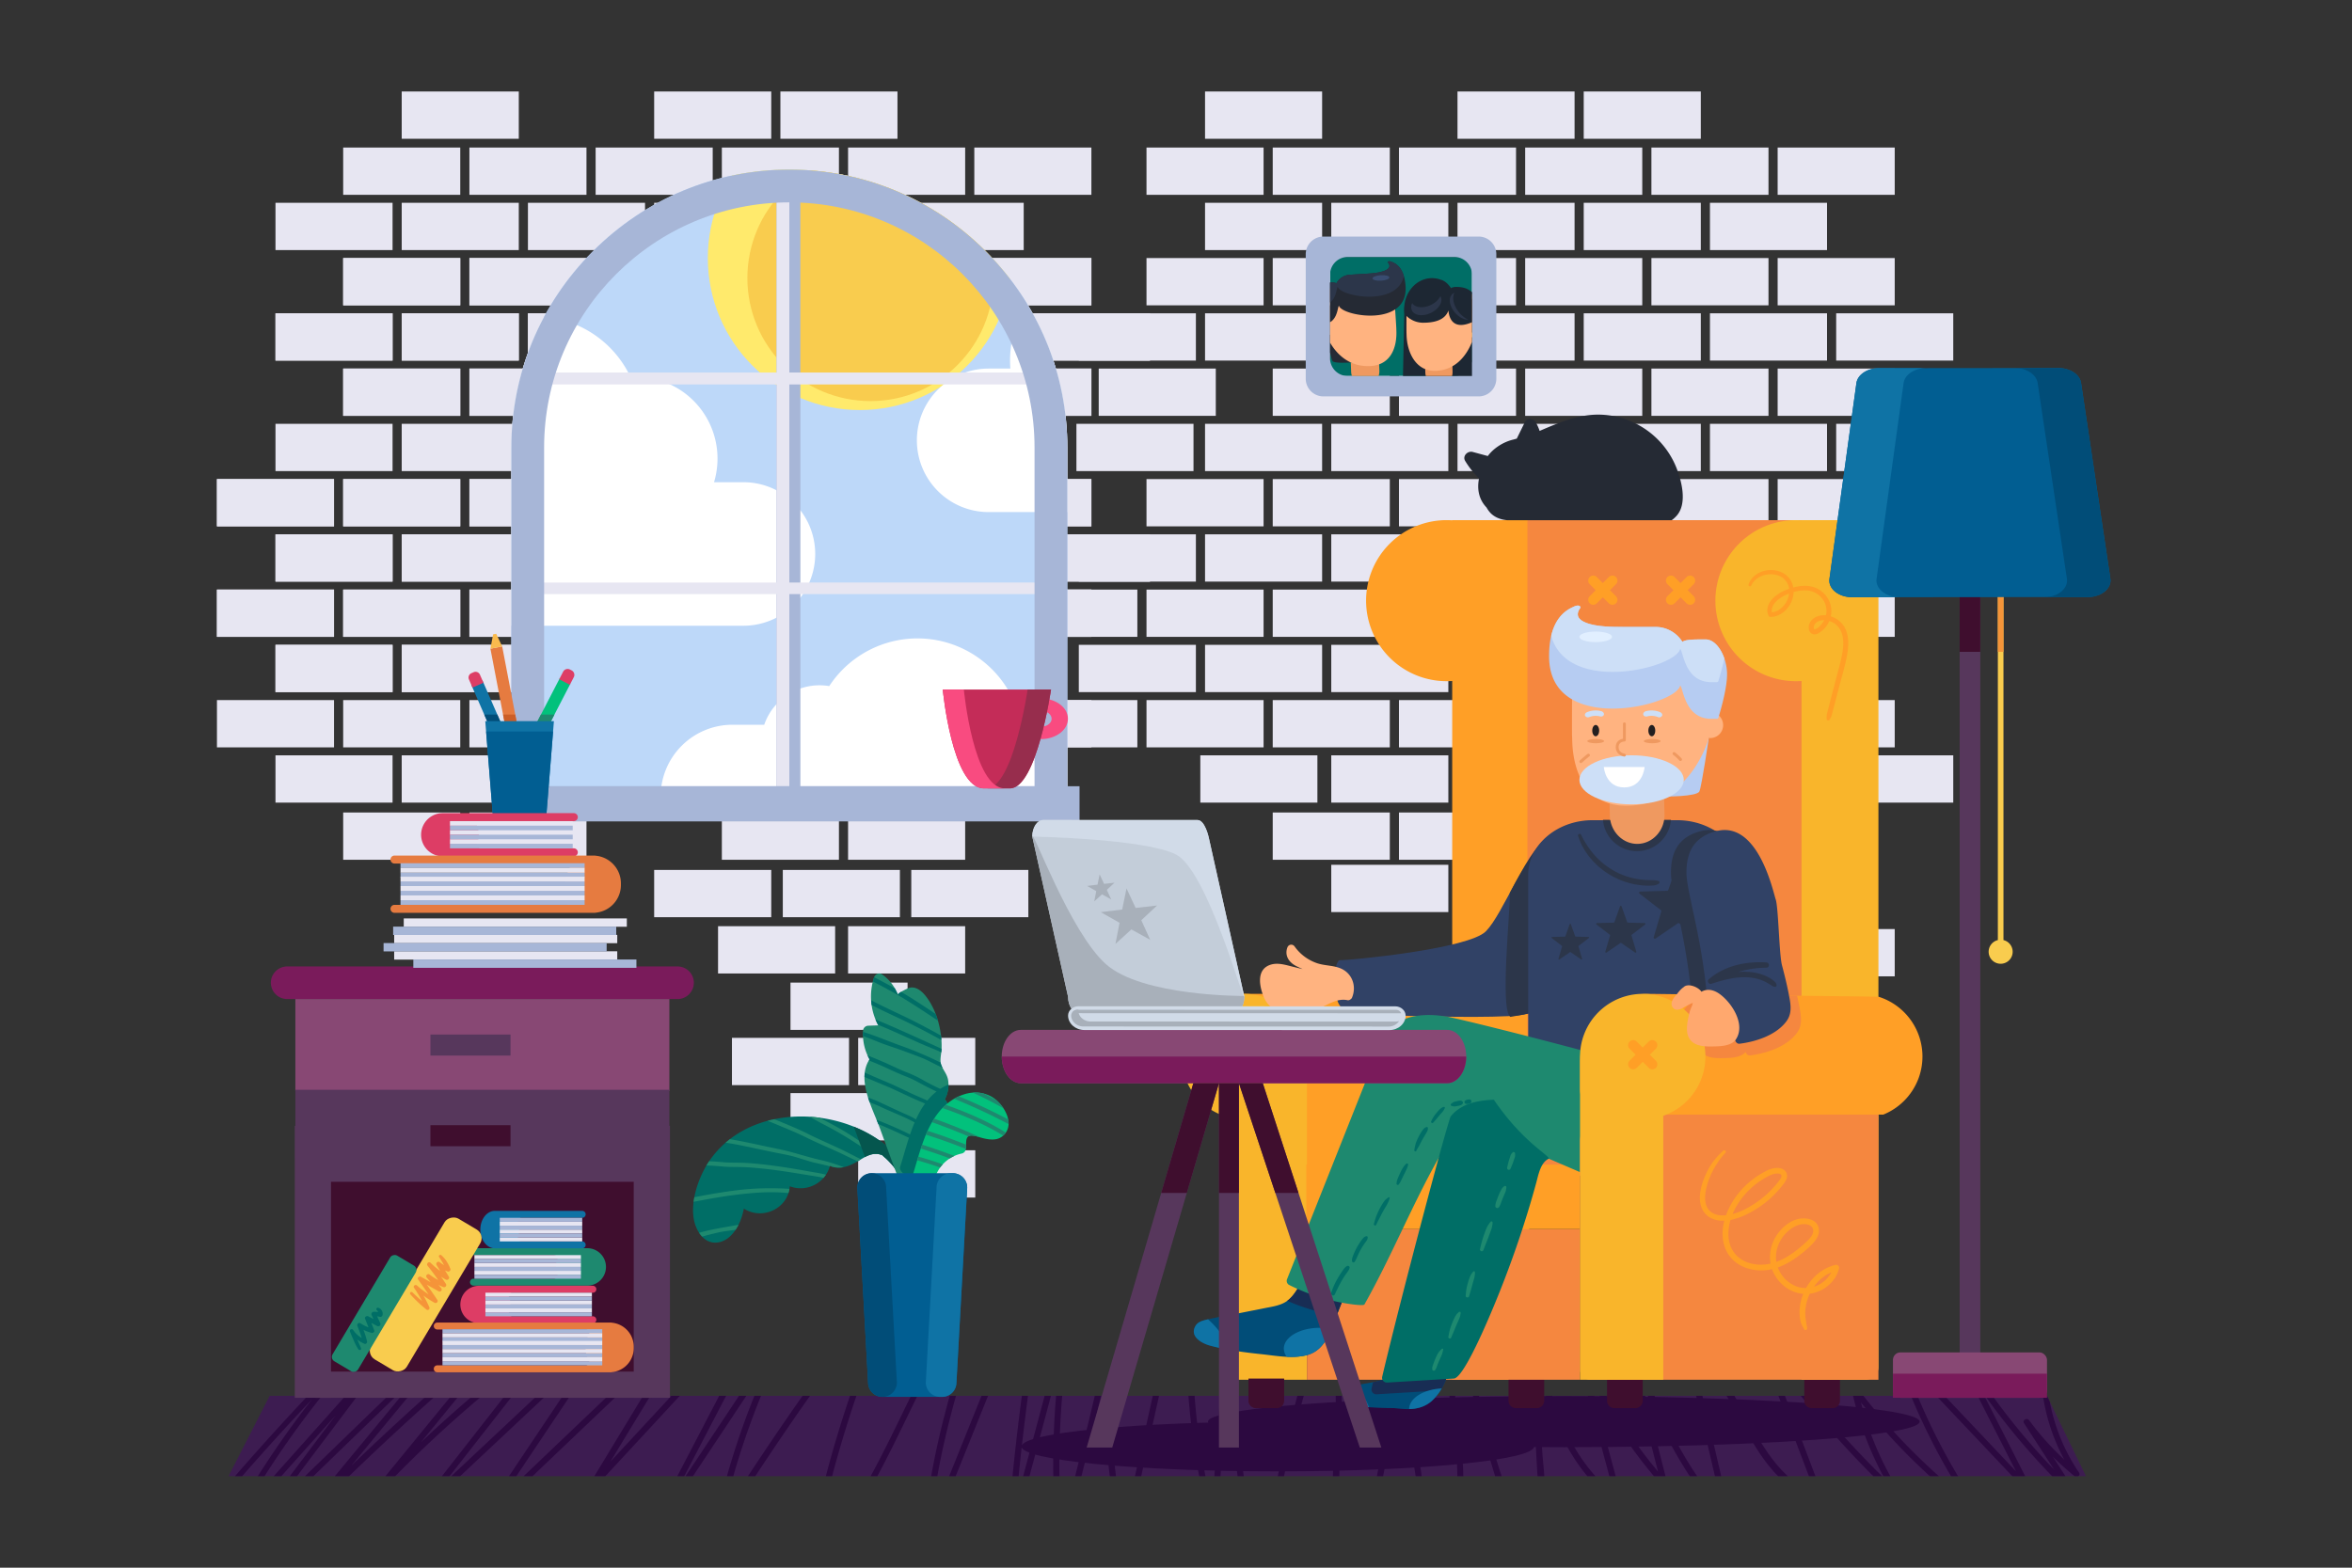<svg xmlns="http://www.w3.org/2000/svg" viewBox="0 0 2340 1560"><rect x="0" y="0" width="2340" height="1560" fill="#333333" stroke="none"/><defs><clipPath id="a"><path fill="none" d="M980.642,250c-52.38-52.382-121.754-81.23-195.341-81.23-73.587,0-142.961,28.848-195.341,81.23C537.579,302.381,508.731,371.754,508.731,445.341V814.988h553.141V445.341C1061.872,371.754,1033.024,302.381,980.642,250Z"></path></clipPath><clipPath id="b"><rect width="141.214" height="118.444" x="1323.275" y="255.71" fill="none"></rect></clipPath></defs><rect width="116.483" height="47.046" x="901.998" y="751.639" fill="#e7e6f2" transform="rotate(-180 960.24 775.162)"></rect><rect width="116.483" height="47.046" x="776.415" y="751.639" fill="#e7e6f2" transform="rotate(-180 834.656 775.162)"></rect><rect width="116.483" height="47.046" x="650.832" y="751.639" fill="#e7e6f2" transform="rotate(-180 709.073 775.162)"></rect><rect width="116.483" height="47.046" x="525.248" y="751.639" fill="#e7e6f2" transform="rotate(-180 583.49 775.162)"></rect><rect width="116.483" height="47.046" x="399.665" y="751.639" fill="#e7e6f2" transform="rotate(-180 457.907 775.162)"></rect><rect width="116.483" height="47.046" x="274.082" y="751.639" fill="#e7e6f2" transform="rotate(-180 332.323 775.162)"></rect><rect width="116.483" height="47.046" x="969.34" y="696.655" fill="#e7e6f2" transform="rotate(-180 1027.581 720.178)"></rect><rect width="116.483" height="47.046" x="843.757" y="696.655" fill="#e7e6f2" transform="rotate(-180 901.998 720.178)"></rect><rect width="116.483" height="47.046" x="718.173" y="696.655" fill="#e7e6f2" transform="rotate(-180 776.415 720.178)"></rect><rect width="116.483" height="47.046" x="592.59" y="696.655" fill="#e7e6f2" transform="rotate(-180 650.832 720.178)"></rect><rect width="116.483" height="47.046" x="467.007" y="696.655" fill="#e7e6f2" transform="rotate(-180 525.248 720.178)"></rect><rect width="116.483" height="47.046" x="341.423" y="696.655" fill="#e7e6f2" transform="rotate(-180 399.665 720.178)"></rect><rect width="116.483" height="47.046" x="215.84" y="696.655" fill="#e7e6f2" transform="rotate(-180 274.082 720.178)"></rect><rect width="116.483" height="47.046" x="843.757" y="808.514" fill="#e7e6f2" transform="rotate(-180 901.998 832.037)"></rect><rect width="116.483" height="47.046" x="843.757" y="921.662" fill="#e7e6f2" transform="rotate(-180 901.998 945.185)"></rect><rect width="116.483" height="47.046" x="714.392" y="921.662" fill="#e7e6f2" transform="rotate(-180 772.633 945.185)"></rect><rect width="116.483" height="47.046" x="718.173" y="808.514" fill="#e7e6f2" transform="rotate(-180 776.415 832.037)"></rect><rect width="116.483" height="47.046" x="467.007" y="808.514" fill="#e7e6f2" transform="rotate(-180 525.248 832.037)"></rect><rect width="116.483" height="47.046" x="906.623" y="865.659" fill="#e7e6f2" transform="rotate(-180 964.865 889.182)"></rect><rect width="116.483" height="47.046" x="778.822" y="865.659" fill="#e7e6f2" transform="rotate(-180 837.064 889.182)"></rect><rect width="116.483" height="47.046" x="650.832" y="865.659" fill="#e7e6f2" transform="rotate(-180 709.073 889.182)"></rect><rect width="116.483" height="47.046" x="341.423" y="808.514" fill="#e7e6f2" transform="rotate(-180 399.665 832.037)"></rect><rect width="116.483" height="47.046" x="901.998" y="641.672" fill="#e7e6f2" transform="rotate(-180 960.24 665.195)"></rect><rect width="116.483" height="47.046" x="776.415" y="641.672" fill="#e7e6f2" transform="rotate(-180 834.656 665.195)"></rect><rect width="116.483" height="47.046" x="650.832" y="641.672" fill="#e7e6f2" transform="rotate(-180 709.073 665.195)"></rect><rect width="116.483" height="47.046" x="525.248" y="641.672" fill="#e7e6f2" transform="rotate(-180 583.49 665.195)"></rect><rect width="116.483" height="47.046" x="399.665" y="641.672" fill="#e7e6f2" transform="rotate(-180 457.907 665.195)"></rect><rect width="116.483" height="47.046" x="274.082" y="641.672" fill="#e7e6f2" transform="rotate(-180 332.323 665.195)"></rect><rect width="116.483" height="47.046" x="969.34" y="586.688" fill="#e7e6f2" transform="rotate(-180 1027.581 610.211)"></rect><rect width="116.483" height="47.046" x="843.757" y="586.688" fill="#e7e6f2" transform="rotate(-180 901.998 610.211)"></rect><rect width="116.483" height="47.046" x="718.173" y="586.688" fill="#e7e6f2" transform="rotate(-180 776.415 610.211)"></rect><rect width="116.483" height="47.046" x="592.59" y="586.688" fill="#e7e6f2" transform="rotate(-180 650.832 610.211)"></rect><rect width="116.483" height="47.046" x="467.007" y="586.688" fill="#e7e6f2" transform="rotate(-180 525.248 610.211)"></rect><rect width="116.483" height="47.046" x="341.423" y="586.688" fill="#e7e6f2" transform="rotate(-180 399.665 610.211)"></rect><rect width="116.483" height="47.046" x="215.84" y="586.688" fill="#e7e6f2" transform="rotate(-180 274.082 610.211)"></rect><rect width="116.483" height="47.046" x="901.998" y="641.672" fill="#e7e6f2" transform="rotate(-180 960.24 665.195)"></rect><rect width="116.483" height="47.046" x="776.415" y="641.672" fill="#e7e6f2" transform="rotate(-180 834.656 665.195)"></rect><rect width="116.483" height="47.046" x="650.832" y="641.672" fill="#e7e6f2" transform="rotate(-180 709.073 665.195)"></rect><rect width="116.483" height="47.046" x="525.248" y="641.672" fill="#e7e6f2" transform="rotate(-180 583.49 665.195)"></rect><rect width="116.483" height="47.046" x="399.665" y="641.672" fill="#e7e6f2" transform="rotate(-180 457.907 665.195)"></rect><rect width="116.483" height="47.046" x="274.082" y="641.672" fill="#e7e6f2" transform="rotate(-180 332.323 665.195)"></rect><rect width="116.483" height="47.046" x="969.34" y="586.688" fill="#e7e6f2" transform="rotate(-180 1027.581 610.211)"></rect><rect width="116.483" height="47.046" x="843.757" y="586.688" fill="#e7e6f2" transform="rotate(-180 901.998 610.211)"></rect><rect width="116.483" height="47.046" x="718.173" y="586.688" fill="#e7e6f2" transform="rotate(-180 776.415 610.211)"></rect><rect width="116.483" height="47.046" x="592.59" y="586.688" fill="#e7e6f2" transform="rotate(-180 650.832 610.211)"></rect><rect width="116.483" height="47.046" x="467.007" y="586.688" fill="#e7e6f2" transform="rotate(-180 525.248 610.211)"></rect><rect width="116.483" height="47.046" x="341.423" y="586.688" fill="#e7e6f2" transform="rotate(-180 399.665 610.211)"></rect><rect width="116.483" height="47.046" x="215.84" y="586.688" fill="#e7e6f2" transform="rotate(-180 274.082 610.211)"></rect><rect width="116.483" height="47.046" x="1027.581" y="531.704" fill="#e7e6f2" transform="rotate(-180 1085.823 555.227)"></rect><rect width="116.483" height="47.046" x="901.998" y="531.704" fill="#e7e6f2" transform="rotate(-180 960.24 555.227)"></rect><rect width="116.483" height="47.046" x="776.415" y="531.704" fill="#e7e6f2" transform="rotate(-180 834.656 555.227)"></rect><rect width="116.483" height="47.046" x="650.832" y="531.704" fill="#e7e6f2" transform="rotate(-180 709.073 555.227)"></rect><rect width="116.483" height="47.046" x="525.248" y="531.704" fill="#e7e6f2" transform="rotate(-180 583.49 555.227)"></rect><rect width="116.483" height="47.046" x="399.665" y="531.704" fill="#e7e6f2" transform="rotate(-180 457.907 555.227)"></rect><rect width="116.483" height="47.046" x="274.082" y="531.704" fill="#e7e6f2" transform="rotate(-180 332.323 555.227)"></rect><rect width="116.483" height="47.046" x="969.34" y="476.721" fill="#e7e6f2" transform="rotate(-180 1027.581 500.244)"></rect><rect width="116.483" height="47.046" x="843.757" y="476.721" fill="#e7e6f2" transform="rotate(-180 901.998 500.244)"></rect><rect width="116.483" height="47.046" x="718.173" y="476.721" fill="#e7e6f2" transform="rotate(-180 776.415 500.244)"></rect><rect width="116.483" height="47.046" x="592.59" y="476.721" fill="#e7e6f2" transform="rotate(-180 650.832 500.244)"></rect><rect width="116.483" height="47.046" x="467.007" y="476.721" fill="#e7e6f2" transform="rotate(-180 525.248 500.244)"></rect><rect width="116.483" height="47.046" x="341.423" y="476.721" fill="#e7e6f2" transform="rotate(-180 399.665 500.244)"></rect><rect width="116.483" height="47.046" x="215.84" y="476.721" fill="#e7e6f2" transform="rotate(-180 274.082 500.244)"></rect><rect width="116.483" height="47.046" x="1027.581" y="531.704" fill="#e7e6f2" transform="rotate(-180 1085.823 555.227)"></rect><rect width="116.483" height="47.046" x="901.998" y="531.704" fill="#e7e6f2" transform="rotate(-180 960.24 555.227)"></rect><rect width="116.483" height="47.046" x="776.415" y="531.704" fill="#e7e6f2" transform="rotate(-180 834.656 555.227)"></rect><rect width="116.483" height="47.046" x="650.832" y="531.704" fill="#e7e6f2" transform="rotate(-180 709.073 555.227)"></rect><rect width="116.483" height="47.046" x="525.248" y="531.704" fill="#e7e6f2" transform="rotate(-180 583.49 555.227)"></rect><rect width="116.483" height="47.046" x="399.665" y="531.704" fill="#e7e6f2" transform="rotate(-180 457.907 555.227)"></rect><rect width="116.483" height="47.046" x="274.082" y="531.704" fill="#e7e6f2" transform="rotate(-180 332.323 555.227)"></rect><rect width="116.483" height="47.046" x="969.34" y="476.721" fill="#e7e6f2" transform="rotate(-180 1027.581 500.244)"></rect><rect width="116.483" height="47.046" x="843.757" y="476.721" fill="#e7e6f2" transform="rotate(-180 901.998 500.244)"></rect><rect width="116.483" height="47.046" x="718.173" y="476.721" fill="#e7e6f2" transform="rotate(-180 776.415 500.244)"></rect><rect width="116.483" height="47.046" x="592.59" y="476.721" fill="#e7e6f2" transform="rotate(-180 650.832 500.244)"></rect><rect width="116.483" height="47.046" x="467.007" y="476.721" fill="#e7e6f2" transform="rotate(-180 525.248 500.244)"></rect><rect width="116.483" height="47.046" x="341.423" y="476.721" fill="#e7e6f2" transform="rotate(-180 399.665 500.244)"></rect><rect width="116.483" height="47.046" x="215.84" y="476.721" fill="#e7e6f2" transform="rotate(-180 274.082 500.244)"></rect><rect width="116.483" height="47.046" x="901.998" y="421.737" fill="#e7e6f2" transform="rotate(-180 960.24 445.26)"></rect><rect width="116.483" height="47.046" x="776.415" y="421.737" fill="#e7e6f2" transform="rotate(-180 834.656 445.26)"></rect><rect width="116.483" height="47.046" x="650.832" y="421.737" fill="#e7e6f2" transform="rotate(-180 709.073 445.26)"></rect><rect width="116.483" height="47.046" x="525.248" y="421.737" fill="#e7e6f2" transform="rotate(-180 583.49 445.26)"></rect><rect width="116.483" height="47.046" x="399.665" y="421.737" fill="#e7e6f2" transform="rotate(-180 457.907 445.26)"></rect><rect width="116.483" height="47.046" x="274.082" y="421.737" fill="#e7e6f2" transform="rotate(-180 332.323 445.26)"></rect><rect width="116.483" height="47.046" x="969.34" y="366.753" fill="#e7e6f2" transform="rotate(-180 1027.581 390.276)"></rect><rect width="116.483" height="47.046" x="843.757" y="366.753" fill="#e7e6f2" transform="rotate(-180 901.998 390.276)"></rect><rect width="116.483" height="47.046" x="718.173" y="366.753" fill="#e7e6f2" transform="rotate(-180 776.415 390.276)"></rect><rect width="116.483" height="47.046" x="592.59" y="366.753" fill="#e7e6f2" transform="rotate(-180 650.832 390.276)"></rect><rect width="116.483" height="47.046" x="467.007" y="366.753" fill="#e7e6f2" transform="rotate(-180 525.248 390.276)"></rect><rect width="116.483" height="47.046" x="341.423" y="366.753" fill="#e7e6f2" transform="rotate(-180 399.665 390.276)"></rect><rect width="116.483" height="47.046" x="969.34" y="366.753" fill="#e7e6f2" transform="rotate(-180 1027.581 390.276)"></rect><rect width="116.483" height="47.046" x="1093.109" y="366.753" fill="#e7e6f2" transform="rotate(-180 1151.35 390.276)"></rect><rect width="116.483" height="47.046" x="1198.892" y="421.737" fill="#e7e6f2" transform="rotate(-180 1257.133 445.26)"></rect><rect width="116.483" height="47.046" x="1070.93" y="421.737" fill="#e7e6f2" transform="rotate(-180 1129.172 445.26)"></rect><rect width="116.483" height="47.046" x="1140.65" y="476.721" fill="#e7e6f2" transform="rotate(-180 1198.892 500.244)"></rect><rect width="116.483" height="47.046" x="843.757" y="366.753" fill="#e7e6f2" transform="rotate(-180 901.998 390.276)"></rect><rect width="116.483" height="47.046" x="718.173" y="366.753" fill="#e7e6f2" transform="rotate(-180 776.415 390.276)"></rect><rect width="116.483" height="47.046" x="592.59" y="366.753" fill="#e7e6f2" transform="rotate(-180 650.832 390.276)"></rect><rect width="116.483" height="47.046" x="467.007" y="366.753" fill="#e7e6f2" transform="rotate(-180 525.248 390.276)"></rect><rect width="116.483" height="47.046" x="341.423" y="366.753" fill="#e7e6f2" transform="rotate(-180 399.665 390.276)"></rect><rect width="116.483" height="47.046" x="1027.581" y="311.77" fill="#e7e6f2" transform="rotate(-180 1085.823 335.293)"></rect><rect width="116.483" height="47.046" x="901.998" y="311.77" fill="#e7e6f2" transform="rotate(-180 960.24 335.293)"></rect><rect width="116.483" height="47.046" x="776.415" y="311.77" fill="#e7e6f2" transform="rotate(-180 834.656 335.293)"></rect><rect width="116.483" height="47.046" x="650.832" y="311.77" fill="#e7e6f2" transform="rotate(-180 709.073 335.293)"></rect><rect width="116.483" height="47.046" x="525.248" y="311.77" fill="#e7e6f2" transform="rotate(-180 583.49 335.293)"></rect><rect width="116.483" height="47.046" x="399.665" y="311.77" fill="#e7e6f2" transform="rotate(-180 457.907 335.293)"></rect><rect width="116.483" height="47.046" x="274.082" y="311.77" fill="#e7e6f2" transform="rotate(-180 332.323 335.293)"></rect><rect width="116.483" height="47.046" x="969.34" y="256.786" fill="#e7e6f2" transform="rotate(-180 1027.581 280.31)"></rect><rect width="116.483" height="47.046" x="843.757" y="256.786" fill="#e7e6f2" transform="rotate(-180 901.998 280.31)"></rect><rect width="116.483" height="47.046" x="718.173" y="256.786" fill="#e7e6f2" transform="rotate(-180 776.415 280.31)"></rect><rect width="116.483" height="47.046" x="592.59" y="256.786" fill="#e7e6f2" transform="rotate(-180 650.832 280.31)"></rect><rect width="116.483" height="47.046" x="467.007" y="256.786" fill="#e7e6f2" transform="rotate(-180 525.248 280.31)"></rect><rect width="116.483" height="47.046" x="341.423" y="256.786" fill="#e7e6f2" transform="rotate(-180 399.665 280.31)"></rect><rect width="116.483" height="47.046" x="1027.581" y="311.77" fill="#e7e6f2" transform="rotate(-180 1085.823 335.293)"></rect><rect width="116.483" height="47.046" x="901.998" y="311.77" fill="#e7e6f2" transform="rotate(-180 960.24 335.293)"></rect><rect width="116.483" height="47.046" x="776.415" y="311.77" fill="#e7e6f2" transform="rotate(-180 834.656 335.293)"></rect><rect width="116.483" height="47.046" x="650.832" y="311.77" fill="#e7e6f2" transform="rotate(-180 709.073 335.293)"></rect><rect width="116.483" height="47.046" x="525.248" y="311.77" fill="#e7e6f2" transform="rotate(-180 583.49 335.293)"></rect><rect width="116.483" height="47.046" x="399.665" y="311.77" fill="#e7e6f2" transform="rotate(-180 457.907 335.293)"></rect><rect width="116.483" height="47.046" x="274.082" y="311.77" fill="#e7e6f2" transform="rotate(-180 332.323 335.293)"></rect><rect width="116.483" height="47.046" x="969.34" y="256.786" fill="#e7e6f2" transform="rotate(-180 1027.581 280.31)"></rect><rect width="116.483" height="47.046" x="843.757" y="256.786" fill="#e7e6f2" transform="rotate(-180 901.998 280.31)"></rect><rect width="116.483" height="47.046" x="718.173" y="256.786" fill="#e7e6f2" transform="rotate(-180 776.415 280.31)"></rect><rect width="116.483" height="47.046" x="592.59" y="256.786" fill="#e7e6f2" transform="rotate(-180 650.832 280.31)"></rect><rect width="116.483" height="47.046" x="467.007" y="256.786" fill="#e7e6f2" transform="rotate(-180 525.248 280.31)"></rect><rect width="116.483" height="47.046" x="341.423" y="256.786" fill="#e7e6f2" transform="rotate(-180 399.665 280.31)"></rect><rect width="116.483" height="47.046" x="901.998" y="201.803" fill="#e7e6f2" transform="rotate(-180 960.24 225.326)"></rect><rect width="116.483" height="47.046" x="776.415" y="201.803" fill="#e7e6f2" transform="rotate(-180 834.656 225.326)"></rect><rect width="116.483" height="47.046" x="650.832" y="201.803" fill="#e7e6f2" transform="rotate(-180 709.073 225.326)"></rect><rect width="116.483" height="47.046" x="525.248" y="201.803" fill="#e7e6f2" transform="rotate(-180 583.49 225.326)"></rect><rect width="116.483" height="47.046" x="399.665" y="201.803" fill="#e7e6f2" transform="rotate(-180 457.907 225.326)"></rect><rect width="116.483" height="47.046" x="274.082" y="201.803" fill="#e7e6f2" transform="rotate(-180 332.323 225.326)"></rect><rect width="116.483" height="47.046" x="969.34" y="146.819" fill="#e7e6f2" transform="rotate(-180 1027.581 170.342)"></rect><rect width="116.483" height="47.046" x="843.757" y="146.819" fill="#e7e6f2" transform="rotate(-180 901.998 170.342)"></rect><rect width="116.483" height="47.046" x="718.173" y="146.819" fill="#e7e6f2" transform="rotate(-180 776.415 170.342)"></rect><rect width="116.483" height="47.046" x="592.59" y="146.819" fill="#e7e6f2" transform="rotate(-180 650.832 170.342)"></rect><rect width="116.483" height="47.046" x="467.007" y="146.819" fill="#e7e6f2" transform="rotate(-180 525.248 170.342)"></rect><rect width="116.483" height="47.046" x="341.423" y="146.819" fill="#e7e6f2" transform="rotate(-180 399.665 170.342)"></rect><rect width="116.483" height="47.046" x="776.415" y="91.04" fill="#e7e6f2" transform="rotate(-180 834.656 114.563)"></rect><rect width="116.483" height="47.046" x="650.832" y="91.04" fill="#e7e6f2" transform="rotate(-180 709.073 114.563)"></rect><rect width="116.483" height="47.046" x="399.665" y="91.04" fill="#e7e6f2" transform="rotate(-180 457.907 114.563)"></rect><rect width="116.484" height="47.045" x="1826.808" y="751.639" fill="#e7e6f2"></rect><rect width="116.483" height="47.045" x="1701.225" y="751.639" fill="#e7e6f2"></rect><rect width="116.484" height="47.045" x="1575.641" y="751.639" fill="#e7e6f2"></rect><rect width="116.483" height="47.045" x="1450.058" y="751.639" fill="#e7e6f2"></rect><rect width="116.484" height="47.045" x="1324.474" y="751.639" fill="#e7e6f2"></rect><rect width="116.484" height="47.045" x="1194.192" y="751.639" fill="#e7e6f2"></rect><rect width="116.484" height="47.045" x="1324.474" y="860.558" fill="#e7e6f2"></rect><rect width="116.483" height="47.045" x="1768.567" y="696.656" fill="#e7e6f2"></rect><rect width="116.483" height="47.045" x="1768.567" y="924.506" fill="#e7e6f2"></rect><rect width="116.484" height="47.045" x="1642.983" y="696.656" fill="#e7e6f2"></rect><rect width="116.483" height="47.045" x="1517.4" y="696.656" fill="#e7e6f2"></rect><rect width="116.483" height="47.045" x="1391.816" y="696.656" fill="#e7e6f2"></rect><rect width="116.483" height="47.045" x="1266.234" y="696.656" fill="#e7e6f2"></rect><rect width="116.484" height="47.045" x="1140.65" y="696.656" fill="#e7e6f2"></rect><rect width="116.483" height="47.045" x="1015.067" y="696.656" fill="#e7e6f2"></rect><rect width="116.484" height="47.047" x="1642.983" y="808.514" fill="#e7e6f2"></rect><rect width="116.483" height="47.047" x="1517.4" y="808.514" fill="#e7e6f2"></rect><rect width="116.483" height="47.045" x="1701.225" y="867.232" fill="#e7e6f2"></rect><rect width="116.483" height="47.047" x="1391.816" y="808.514" fill="#e7e6f2"></rect><rect width="116.483" height="47.047" x="1266.234" y="808.514" fill="#e7e6f2"></rect><rect width="116.483" height="47.045" x="1701.225" y="641.672" fill="#e7e6f2"></rect><rect width="116.484" height="47.045" x="1575.641" y="641.672" fill="#e7e6f2"></rect><rect width="116.483" height="47.045" x="1450.058" y="641.672" fill="#e7e6f2"></rect><rect width="116.484" height="47.045" x="1324.474" y="641.672" fill="#e7e6f2"></rect><rect width="116.483" height="47.045" x="1198.892" y="641.672" fill="#e7e6f2"></rect><rect width="116.484" height="47.045" x="1073.308" y="641.672" fill="#e7e6f2"></rect><rect width="116.484" height="47.045" x="786.461" y="1087.748" fill="#e7e6f2"></rect><rect width="116.484" height="47.045" x="853.803" y="1032.764" fill="#e7e6f2"></rect><rect width="116.483" height="47.045" x="728.22" y="1032.764" fill="#e7e6f2"></rect><rect width="116.484" height="47.047" x="853.803" y="1144.622" fill="#e7e6f2"></rect><rect width="116.484" height="47.045" x="786.461" y="977.78" fill="#e7e6f2"></rect><rect width="116.483" height="47.045" x="1768.567" y="586.688" fill="#e7e6f2"></rect><rect width="116.484" height="47.045" x="1642.983" y="586.688" fill="#e7e6f2"></rect><rect width="116.483" height="47.045" x="1517.4" y="586.688" fill="#e7e6f2"></rect><rect width="116.483" height="47.045" x="1391.816" y="586.688" fill="#e7e6f2"></rect><rect width="116.483" height="47.045" x="1266.234" y="586.688" fill="#e7e6f2"></rect><rect width="116.484" height="47.045" x="1140.65" y="586.688" fill="#e7e6f2"></rect><rect width="116.483" height="47.045" x="1015.067" y="586.688" fill="#e7e6f2"></rect><rect width="116.484" height="47.047" x="1826.808" y="531.704" fill="#e7e6f2"></rect><rect width="116.483" height="47.047" x="1701.225" y="531.704" fill="#e7e6f2"></rect><rect width="116.484" height="47.047" x="1575.641" y="531.704" fill="#e7e6f2"></rect><rect width="116.483" height="47.047" x="1450.058" y="531.704" fill="#e7e6f2"></rect><rect width="116.484" height="47.047" x="1324.474" y="531.704" fill="#e7e6f2"></rect><rect width="116.483" height="47.047" x="1198.892" y="531.704" fill="#e7e6f2"></rect><rect width="116.484" height="47.047" x="1073.308" y="531.704" fill="#e7e6f2"></rect><rect width="116.483" height="47.047" x="1768.567" y="476.72" fill="#e7e6f2"></rect><rect width="116.484" height="47.047" x="1642.983" y="476.72" fill="#e7e6f2"></rect><rect width="116.483" height="47.047" x="1517.4" y="476.72" fill="#e7e6f2"></rect><rect width="116.483" height="47.047" x="1391.816" y="476.72" fill="#e7e6f2"></rect><rect width="116.483" height="47.047" x="1266.234" y="476.72" fill="#e7e6f2"></rect><rect width="116.484" height="47.047" x="1826.808" y="421.737" fill="#e7e6f2"></rect><rect width="116.483" height="47.047" x="1701.225" y="421.737" fill="#e7e6f2"></rect><rect width="116.484" height="47.047" x="1575.641" y="421.737" fill="#e7e6f2"></rect><rect width="116.483" height="47.047" x="1450.058" y="421.737" fill="#e7e6f2"></rect><rect width="116.484" height="47.047" x="1324.474" y="421.737" fill="#e7e6f2"></rect><rect width="116.483" height="47.047" x="1768.567" y="366.753" fill="#e7e6f2"></rect><rect width="116.484" height="47.047" x="1642.983" y="366.753" fill="#e7e6f2"></rect><rect width="116.483" height="47.047" x="1517.4" y="366.753" fill="#e7e6f2"></rect><rect width="116.483" height="47.047" x="1391.816" y="366.753" fill="#e7e6f2"></rect><rect width="116.483" height="47.047" x="1266.234" y="366.753" fill="#e7e6f2"></rect><rect width="116.484" height="47.045" x="1826.808" y="311.77" fill="#e7e6f2"></rect><rect width="116.483" height="47.045" x="1701.225" y="311.77" fill="#e7e6f2"></rect><rect width="116.484" height="47.045" x="1575.641" y="311.77" fill="#e7e6f2"></rect><rect width="116.483" height="47.045" x="1450.058" y="311.77" fill="#e7e6f2"></rect><rect width="116.484" height="47.045" x="1324.474" y="311.77" fill="#e7e6f2"></rect><rect width="116.483" height="47.045" x="1198.892" y="311.77" fill="#e7e6f2"></rect><rect width="116.484" height="47.045" x="1073.308" y="311.77" fill="#e7e6f2"></rect><rect width="116.483" height="47.045" x="1768.567" y="256.786" fill="#e7e6f2"></rect><rect width="116.484" height="47.045" x="1642.983" y="256.786" fill="#e7e6f2"></rect><rect width="116.483" height="47.045" x="1517.4" y="256.786" fill="#e7e6f2"></rect><rect width="116.483" height="47.045" x="1391.816" y="256.786" fill="#e7e6f2"></rect><rect width="116.483" height="47.045" x="1266.234" y="256.786" fill="#e7e6f2"></rect><rect width="116.484" height="47.045" x="1140.65" y="256.786" fill="#e7e6f2"></rect><rect width="116.483" height="47.045" x="1701.225" y="201.803" fill="#e7e6f2"></rect><rect width="116.484" height="47.045" x="1575.641" y="201.803" fill="#e7e6f2"></rect><rect width="116.483" height="47.045" x="1450.058" y="201.803" fill="#e7e6f2"></rect><rect width="116.484" height="47.045" x="1324.474" y="201.803" fill="#e7e6f2"></rect><rect width="116.483" height="47.045" x="1198.892" y="201.803" fill="#e7e6f2"></rect><rect width="116.483" height="47.047" x="1768.567" y="146.819" fill="#e7e6f2"></rect><rect width="116.484" height="47.047" x="1642.983" y="146.819" fill="#e7e6f2"></rect><rect width="116.483" height="47.047" x="1517.4" y="146.819" fill="#e7e6f2"></rect><rect width="116.483" height="47.047" x="1391.816" y="146.819" fill="#e7e6f2"></rect><rect width="116.483" height="47.047" x="1266.234" y="146.819" fill="#e7e6f2"></rect><rect width="116.484" height="47.047" x="1140.65" y="146.819" fill="#e7e6f2"></rect><rect width="116.484" height="47.047" x="1575.641" y="91.039" fill="#e7e6f2"></rect><rect width="116.483" height="47.047" x="1450.058" y="91.039" fill="#e7e6f2"></rect><rect width="116.483" height="47.047" x="1198.892" y="91.039" fill="#e7e6f2"></rect><g><polygon fill="#3d1c51" points="2075.337 1468.961 227.365 1468.961 268.298 1388.932 2036.52 1388.932 2075.337 1468.961"></polygon><path fill="#2c0940" d="M798.497 1388.932c-18.592 26.344-36.617 53.107-54.386 80.029H751.407c17.8-26.934 35.863-53.7 54.519-80.029zM757.14 1388.932h-6.561a801.508 801.508 0 00-27.39 80.029h6.355A796.379 796.379 0 01757.14 1388.932zM735.241 1388.932q-26.587 40.014-53.174 80.029h7.332q26.585-40.015 53.17-80.029zM676.377 1388.932h-8.356q-30.387 32.798-60.773 65.595 19.895-32.798 39.787-65.595h-7.176q-24.273 40.014-48.545 80.029h10.923Q639.307 1428.946 676.377 1388.932zM852.067 1388.932h-6.372q-13.44 39.575-24.084 80.029h6.263Q838.56 1428.53 852.067 1388.932z"></path><polygon fill="#2c0940" points="722.422 1388.932 715.524 1388.932 673.844 1468.961 680.738 1468.961 722.422 1388.932"></polygon><path fill="#2c0940" d="M1022.743 1388.932h-6.094c-3.512 26.628-6.661 53.3-9.296 80.029h6.082C1016.072 1442.231 1019.229 1415.56 1022.743 1388.932zM1039.324 1388.932q-10.688 40.014-21.374 80.029h6.278q10.688-40.015 21.375-80.029zM906.362 1388.932c-13.129 26.857-25.902 53.93-40.172 80.029h6.652c14.095-26.169 26.791-53.239 39.939-80.029zM951.132 1388.932h-6.25c-7.345 26.414-13.694 53.064-18.453 80.029h6.121C937.344 1441.997 943.739 1415.345 951.132 1388.932zM976.537 1388.932q-16.112 40.014-32.226 80.029h6.489q16.113-40.015 32.226-80.029zM263.166 1468.961a931.94 931.94 0 0157.124-80.029H306.208q-37.015 39.271-72.412 80.029h7.106q34.139-39.072 69.759-76.805a937.031 937.031 0 00-54.151 76.805zM295.485 1468.961q30.099-40.015 60.198-80.029H343.752q-35.709 40.014-71.419 80.029h7.538q27.004-30.239 54.008-60.478-22.764 30.239-45.528 60.478zM386.083 1388.932q-41.327 40.014-82.654 80.029H311.762q41.361-40.015 82.722-80.029zM604.923 1388.932q-41.988 40.014-83.976 80.029h8.854q41.996-40.015 83.992-80.029zM1853.886 1388.932h-10.288a318.525 318.525 0 0030.133 80.029h6.94a313.712 313.712 0 01-29.21-73.412 622.166 622.166 0 0068.58 73.412h8.979A611.121 611.121 0 011853.886 1388.932zM1056.789 1388.932h-6.085q-3.354 39.915-2.761 80.029h6.094Q1053.42 1428.894 1056.789 1388.932zM433.454 1388.932h-8.997q-38.169 34.187-75.11 69.716 28.798-34.858 57.595-69.716H399.307q-33.086 40.012-66.166 80.029h14.156Q389.55 1428.061 433.454 1388.932zM534.195 1388.932q-42.638 40.014-85.275 80.029h8.855q42.646-40.015 85.292-80.029zM567.265 1388.932h-7.317q-26.796 40.014-53.591 80.029h7.328Q540.475 1428.946 567.265 1388.932zM479.702 1388.932h-9.327q-26.552 22.534-51.798 46.553 19.04-23.276 38.08-46.553h-7.717q-32.737 40.014-65.475 80.029h9.721Q434.491 1426.849 479.702 1388.932zM509.843 1388.932h-7.616q-31.288 40.014-62.577 80.029h7.627Q478.561 1428.946 509.843 1388.932zM2068.338 1465.257a186.965 186.965 0 01-29.023-70.564l-2.794-5.76h-3.974a191.967 191.967 0 0021.237 63.534 272.536 272.536 0 01-34.95-39.123c-2.187-2.985-7.171-.269-5.075 2.966q14.951 23.075 29.906 46.148a675.651 675.651 0 01-61.31-73.525h-7.311a680.628 680.628 0 0066.609 80.029h13.286q-6.321-9.736-12.641-19.473a276.978 276.978 0 0021.482 19.287 2.804 2.804 0 00.281.186h3.419A2.435 2.435 0 002068.338 1465.257zM1636.664 1388.932H1630.386q9.578 37.694 19.154 75.389a455.466 455.466 0 01-51.365-75.389h-6.869a462.636 462.636 0 0054.219 80.029h11.471Q1646.83 1428.946 1636.664 1388.932zM1645.982 1388.932h-6.569c11.775 27.871 25.139 55.002 41.76 80.029h7.339C1671.5 1444.033 1657.898 1416.884 1645.982 1388.932zM1095.437 1388.932h-6.242q-9.416 40.102-19.559 80.029h6.305Q1086.06 1429.037 1095.437 1388.932zM1586.034 1388.932h-6.299q10.695 40.014 21.39 80.029h6.299zM1544.17 1388.932h-6.319c9.487 29.12 22.132 57.137 41.466 80.029h8.029C1566.973 1446.532 1553.867 1418.341 1544.17 1388.932zM1687.49 1388.932q9.352 40.014 18.705 80.029h6.245q-9.353-40.015-18.706-80.029zM1974.165 1388.932h-6.7q19.073 37.532 38.146 75.065-35.48-37.533-70.96-75.065h-8.277q37.837 40.014 75.675 80.029h12.799Q1994.507 1428.946 1974.165 1388.932zM1901.165 1388.932a627.361 627.361 0 0039.893 80.029h7.001a621.693 621.693 0 01-40.362-80.029zM1775.824 1388.932h-6.48q15.177 40.014 30.354 80.029h6.48Q1791 1428.946 1775.824 1388.932zM1799.442 1388.932h-7.902c22.999 27.662 46.735 54.688 72.251 80.029h8.703C1846.639 1443.691 1822.641 1416.66 1799.442 1388.932zM1740.623 1415.783c-4.979-8.898-9.904-17.965-15.122-26.851h-7.739c16.283 27.823 29.857 58.542 51.333 80.029h9.722C1762.793 1454.537 1751.2 1434.686 1740.623 1415.783zM1534.208 1441.954q-1.465-26.512-2.929-53.023h-6.074q1.267 22.887 2.534 45.774.802 14.497 1.605 28.994c.096 1.733.24 3.492.391 5.261h6.683C1535.888 1459.863 1534.689 1450.667 1534.208 1441.954zM1471.43 1388.932h-6.042q8.488 35.433 19.189 70.305c.901 2.93 1.851 6.251 2.921 9.724h6.467Q1481.1 1429.458 1471.43 1388.932zM1219.98 1388.932h-6.078q-2.874 40.014-5.75 80.029h6.081Q1217.108 1428.946 1219.98 1388.932zM1107.52 1388.932h-6.052c-1.309 26.808-.833 53.582 2.686 80.029h6.159C1106.717 1442.519 1106.216 1415.742 1107.52 1388.932zM1153.133 1388.932h-6.218q-8.872 40.014-17.743 80.029h6.217Q1144.261 1428.946 1153.133 1388.932zM1229.645 1388.932h-6.072c1.686 26.784 4.057 53.512 7.73 80.029h6.124C1233.721 1442.446 1231.338 1415.719 1229.645 1388.932zM1188.478 1388.932h-6.093a690.482 690.482 0 0010.706 80.029h6.205A681.437 681.437 0 011188.478 1388.932zM1447.679 1388.932h-5.695c3.607 26.749 7.716 53.494 7.929 80.029h5.893C1455.449 1442.405 1451.272 1415.663 1447.679 1388.932zM1412.909 1458.554q-5.524-34.811-11.049-69.622h-6.134q6.354 40.014 12.707 80.029h6.007C1413.952 1465.476 1413.456 1462.001 1412.909 1458.554zM1391.481 1388.932h-6.168q-7.496 40.06-15.471 80.029h6.208Q1384.003 1428.993 1391.481 1388.932zM1297.1 1388.932h-6.326q-10.87 39.738-19.525 80.029h6.196Q1286.164 1428.684 1297.1 1388.932zM1332.473 1468.961c.182-10.058.635-20.099 1.093-30.014.767-16.584 1.571-33.347 1.325-50.015h-5.969c.29 26.509-2.209 53.465-2.776 80.029z"></path><ellipse cx="1555.818" cy="1414.687" fill="#2c0940" rx="354.021" ry="25.416"></ellipse><ellipse cx="1271.251" cy="1439.423" fill="#2c0940" rx="254.954" ry="24.737"></ellipse></g><g><path fill="#bdd8f9" d="M980.642,250c-52.38-52.382-121.754-81.23-195.341-81.23-73.587,0-142.961,28.848-195.341,81.23C537.579,302.381,508.731,371.754,508.731,445.341V814.988h553.141V445.341C1061.872,371.754,1033.024,302.381,980.642,250Z"></path><g clip-path="url(#a)"><circle cx="855.458" cy="256.786" r="151.244" fill="#ffea6c"></circle><circle cx="866.01" cy="276.677" r="122.439" fill="#f9cc4e"></circle><path fill="#fff" d="M447.011 480.787a104.895 104.895 0 11180.257-105.64c1.729-.11 3.468-.185 5.224-.185a81.384 81.384 0 0177.895 104.885h29.255a71.411 71.411 0 0171.411 71.411v0a71.411 71.411 0 01-71.411 71.411h-281.104a71.411 71.411 0 01-71.411-71.411v-0A71.42 71.42 0 01447.011 480.787zM728.695 721.196h31.625a58.2 58.2 0 0164.693-38.462 104.901 104.901 0 01190.991 38.747 71.405 71.405 0 0165.207 71.126v0a71.411 71.411 0 01-71.411 71.411h-281.104a71.411 71.411 0 01-71.411-71.411v-0A71.411 71.411 0 01728.695 721.196zM912.194 438.164h0a71.411 71.411 0 0171.411-71.411h21.597q-.294-3.93-.297-7.937a104.885 104.885 0 01209.77 0q0 4.006-.297 7.937h50.332a71.411 71.411 0 0171.411 71.411h0a71.411 71.411 0 01-71.411 71.411h-281.104A71.411 71.411 0 01912.194 438.164z"></path></g><rect width="23.661" height="613.61" x="772.633" y="185.074" fill="#a7b6d7"></rect><rect width="12.668" height="613.61" x="772.633" y="185.074" fill="#e7e6f2"></rect><rect width="11.503" height="498.35" x="778.977" y="127.403" fill="#e7e6f2" transform="rotate(-90 784.729 376.578)"></rect><rect width="11.503" height="498.35" x="778.977" y="127.403" fill="#e7e6f2" transform="rotate(-90 784.729 376.578)"></rect><rect width="11.503" height="531.874" x="778.977" y="319.493" fill="#e7e6f2" transform="rotate(-90 784.729 585.43)"></rect><path fill="#a7b6d7" d="M980.642,250c-52.38-52.381-121.754-81.229-195.341-81.229s-142.961,28.848-195.341,81.229c-52.381,52.381-81.229,121.754-81.229,195.341V814.989h553.141V445.341C1061.872,371.754,1033.024,302.381,980.642,250Zm48.623,532.382H541.338V445.341c0-134.522,109.441-243.963,243.963-243.963s243.963,109.441,243.963,243.963Z"></path><rect width="34.995" height="578.612" x="767.231" y="510.573" fill="#a7b6d7" transform="rotate(-90 784.729 799.88)"></rect></g><g><rect width="251.554" height="201.973" x="1221.635" y="988.983" fill="#ff9f26" rx="10" transform="rotate(-180 1347.412 1089.97)"></rect><path fill="#ff9f26" d="M1444.801,517.586v.192c-1.746-.114-3.5-.192-5.274-.192a80.128,80.128,0,1,0,0,160.255c1.774,0,3.529-.078,5.274-.192v695.333l0.0 0h76.516V517.586Z"></path><path fill="#f5873f" d="M1529.654,517.586H1840.359a0,0,0,0,1,0,0v651.613a.669.669,0,0,1-.669.669H1529.654a10,10,0,0,1-10-10V527.586a10,10,0,0,1,10-10Z" transform="rotate(-180 1680.006 843.727)"></path><path fill="#ff9f26" d="M1588.669 574.224l5.974 5.974 5.974-5.974a5.016 5.016 0 017.094 7.094l-5.974 5.974 5.974 5.974a5.016 5.016 0 01-7.094 7.094l-5.974-5.974-5.974 5.974a5.016 5.016 0 01-7.094-7.094l5.974-5.974-5.974-5.974a5.016 5.016 0 017.094-7.094zM1666.002 574.224l5.974 5.974 5.974-5.974a5.016 5.016 0 017.094 7.094l-5.974 5.974 5.974 5.974a5.016 5.016 0 01-7.094 7.094l-5.974-5.974-5.974 5.974a5.016 5.016 0 11-7.094-7.094l5.974-5.974-5.974-5.974a5.016 5.016 0 117.094-7.094z"></path><path fill="#f9b52b" d="M1300.286,1051.366a62.383,62.383,0,1,0-82.804,58.944V1360.084a12.899,12.899,0,0,0,12.899,12.899h69.905v-321.545l-.001-.025C1300.285,1051.397,1300.286,1051.382,1300.286,1051.366Z"></path><path fill="#3f0e2e" d="M1242.096 1371.782h35.506a0 0 0 010 0v22.056a7.412 7.412 0 01-7.412 7.412h-20.682a7.412 7.412 0 01-7.412-7.412v-22.056A0 0 0 011242.096 1371.782zM1500.812 1371.782h35.506a0 0 0 010 0v22.056a7.412 7.412 0 01-7.412 7.412h-20.682a7.412 7.412 0 01-7.412-7.412v-22.056A0 0 0 011500.812 1371.782zM1598.835 1371.782h35.506a0 0 0 010 0v22.056a7.412 7.412 0 01-7.412 7.412H1606.247a7.412 7.412 0 01-7.412-7.412v-22.056A0 0 0 011598.835 1371.782zM1795.082 1371.782h35.506a0 0 0 010 0v22.056a7.412 7.412 0 01-7.412 7.412h-20.682a7.412 7.412 0 01-7.412-7.412v-22.056A0 0 0 011795.082 1371.782z"></path><rect width="271.674" height="149.966" x="1300.286" y="1223.017" fill="#f5873f" transform="rotate(-180 1436.123 1298)"></rect><rect width="272.303" height="64.123" x="1299.656" y="1158.895" fill="#ff9f26" transform="rotate(-180 1435.808 1190.956)"></rect><path fill="#f9b52b" d="M1856.301,517.586h-63.972v.192c-1.745-.114-3.5-.192-5.274-.192a80.128,80.128,0,1,0,0,160.255c1.774,0,3.529-.078,5.274-.191v695.333h63.972a12.581,12.581,0,0,0,12.545-12.544V530.131A12.581,12.581,0,0,0,1856.301,517.586Z"></path><path fill="#006e66" d="M1584.449,1163.703h84.131c35.229,0,64.052-24.526,64.052-54.503v-40.539H1520.397v40.539C1520.397,1139.176,1549.221,1163.703,1584.449,1163.703Z"></path><path fill="#314266" d="M1576.35,831.542c-10.619-1.874-26.674-.091-34.824,4.648-26.646,15.496-45.564,72.385-63.146,90.49-17.188,17.7-135.396,28.937-146.193,28.882-6.147,6.141-4.959,30.978-1.304,40.973,3.676,10.052,13.337,12.206,22.97,12.734,16.078.88,32.225,1.086,48.319,1.628,28.443.958,106.602,2.379,116.269-2.038,10.788-4.928,18.817-13.996,25.532-23.509,15.725-22.277,58.884-97.407,64.07-111.945,3.263-9.148,3.925-19.244-2.095-27.416C1599.169,836.783,1587.051,833.43,1576.35,831.542Z"></path><path fill="#2c364a" d="M1608.044,873.405c3.263-9.148,3.925-19.244-2.095-27.416-6.781-9.207-18.899-12.56-29.599-14.448-10.619-1.873-36.948,2.725-38.414,3.515-8.693,4.682-21.703,26.281-35.83,53.408.803,15.565-10.105,115.569.492,123.436l46.677-8.278C1569.691,973.876,1604.291,883.928,1608.044,873.405Z"></path><path fill="#ffb380" d="M1281.009,942.357c-2.708,6.531-.328,12.821,5.306,16.953,2.927,2.147,6.369,3.439,9.618,5.027q-4.561-1.107-9.119-2.212c-7.126-1.729-15.052-4.466-22.392-2.25-14.674,4.43-11.657,21.209-7.059,32.355,6.025,14.606,21.553,17.379,35.835,15.959a70.786,70.786,0,0,0,22.891-6.471c7.76-3.61,15.475-8.266,24.332-6.472a3.463,3.463,0,0,0,3.168-.801,3.649,3.649,0,0,0,1.627-1.907c4.529-11.161.213-23.804-11.098-28.738-7.407-3.231-15.776-2.735-23.403-5.202a45.315,45.315,0,0,1-22.807-16.9A4.03,4.03,0,0,0,1281.009,942.357Z"></path><path fill="#314266" d="M1668.581,816.173h-13.405a29.126,29.126,0,0,1-53.185,0h-17.541c-35.229,0-64.052,24.527-64.052,54.503v197.984h212.235V870.676C1732.632,840.7,1703.809,816.173,1668.581,816.173Z"></path><path fill="#2c364a" d="M1594.808 815.835a33.921 33.921 0 0067.616 0h-7.249a29.126 29.126 0 01-53.185 0zM1670.998 860.443l8.966 25.186a1.207 1.207 0 001.103.802l26.724.744a1.207 1.207 0 01.703 2.163l-21.183 16.31a1.207 1.207 0 00-.421 1.297l7.551 25.646a1.207 1.207 0 01-1.84 1.337L1670.543 918.821a1.207 1.207 0 00-1.364 0l-22.058 15.106a1.207 1.207 0 01-1.84-1.337l7.551-25.646a1.207 1.207 0 00-.421-1.297l-21.183-16.31a1.207 1.207 0 01.703-2.163l26.724-.744a1.207 1.207 0 001.103-.802l8.966-25.186A1.207 1.207 0 011670.998 860.443zM1613.243 901.786l5.625 15.803a.757.757 0 00.692.503l16.768.467a.757.757 0 01.441 1.357l-13.291 10.234a.757.757 0 00-.264.814l4.738 16.092a.757.757 0 01-1.154.839l-13.84-9.478a.757.757 0 00-.856 0l-13.84 9.478a.757.757 0 01-1.154-.839l4.738-16.092a.757.757 0 00-.264-.814l-13.291-10.234a.757.757 0 01.441-1.357l16.768-.467a.757.757 0 00.692-.503l5.625-15.803A.757.757 0 011613.243 901.786zM1562.821 919.576l4.293 12.061a.578.578 0 00.528.384l12.798.356a.578.578 0 01.337 1.036l-10.144 7.81a.578.578 0 00-.202.621l3.616 12.281a.578.578 0 01-.881.64l-10.563-7.234a.578.578 0 00-.653 0l-10.563 7.234a.578.578 0 01-.881-.64l3.616-12.281a.578.578 0 00-.202-.621l-10.144-7.81a.578.578 0 01.337-1.036l12.798-.356a.578.578 0 00.528-.384l4.293-12.061A.578.578 0 011562.821 919.576z"></path><path fill="#014d78" d="M1342.309 1266.96a43.872 43.872 0 00-28.595-4.696 5.16 5.16 0 00-7.202-.998 34.149 34.149 0 00-5.596 5.536c-1.242.673-2.471 1.387-3.669 2.191a4.66 4.66 0 00-1.748 5.758c-4.112 6.839-7.741 14.02-13.98 19.076-6.446 5.224-15.288 6.305-23.167 7.877q-14.605 2.913-29.215 5.8c-9.696 1.925-19.628 3.393-29.215 5.8-4.106 1.031-8.391 2.277-10.64 6.272-5.986 10.633 6.714 17.358 14.878 19.519 16.472 4.36 33.453 6.621 50.372 8.399 14.358 1.509 30.377 4.646 44.646 1.269 12.537-2.967 19.192-11.964 23.905-23.281 7.351-17.653 14.25-35.509 21.367-53.259C1345.182 1270.396 1343.974 1267.85 1342.309 1266.96zM1430.786 1353.571c-8.707-2.87-19.609-.138-27.342 4.178a30.298 30.298 0 00-5.497 4.026c-1.605-1.974-4.413-2.745-6.397-.191-9.217 11.867-20.601 13.05-34.52 15.412-6.754 1.146-20.095 4.109-19.049 13.38 1.135 10.051 15.759 9.294 22.877 9.848 8.617.671 17.241.967 25.866.954 3.464.382 6.933.727 10.4.922 9.894.555 19.287-1.13 27.001-7.716C1433.637 1386.265 1450.305 1360.005 1430.786 1353.571z"></path><path fill="#182d54" d="M1342.309 1266.96a43.873 43.873 0 00-28.594-4.696 5.16 5.16 0 00-7.202-.998 34.127 34.127 0 00-5.596 5.536c-1.242.673-2.471 1.386-3.669 2.191a4.66 4.66 0 00-1.748 5.758c-4.113 6.839-7.741 14.02-13.98 19.075-.264.214-.538.41-.809.611a196.21 196.21 0 0049.134 14.465c4.908-12.211 9.709-24.469 14.605-36.681C1345.181 1270.396 1343.974 1267.851 1342.309 1266.96zM1430.786 1353.571c-8.707-2.87-19.608-.138-27.342 4.178a30.297 30.297 0 00-5.497 4.026c-1.605-1.975-4.414-2.745-6.397-.191-7.141 9.194-15.589 11.971-25.503 13.856-.501 2.1-.99 4.157-1.454 6.132a4.78 4.78 0 004.792 5.897c15.359-.898 46.731-2.827 63.781-3.834C1440.266 1372.67 1444.632 1358.135 1430.786 1353.571z"></path><path fill="#1e896f" d="M1668.065,1111.853c-4.561-23.985-17.156-41.545-40.088-50.743-19.785-7.936-171.502-46.673-189.405-49.622-19.313-3.182-44.366-2.327-57.593,14.549a32.198,32.198,0,0,0-5.237,9.756,4.652,4.652,0,0,0-1.936,2.332q-46.719,117.524-93.437,235.048a4.66,4.66,0,0,0,1.889,5.321,196.958,196.958,0,0,0,63.97,19.554c1.494.191,10.508,1.321,11.24.023,26.983-47.855,46.816-97.842,73.799-145.697,5.654-10.028,10.837-20.686,17.334-30.239a372.141,372.141,0,0,0,67.062,20.97q2.071.438,4.167.869,44.328,19.055,88.668,38.079c18.816,8.067,42.084,14.613,54.909-6.46C1674.422,1157.493,1671.831,1131.654,1668.065,1111.853Z"></path><path fill="#006e66" d="M1486.208 1094.324c-16.216.69-32.578 3.806-42.798 16.517-1.813.124-49.798 180.675-68.241 259.038a4.78 4.78 0 004.791 5.897c16.215-.948 50.285-3.046 66.5-3.994 11.101-.649 40.438-73.503 46.076-87.681q16.916-42.536 29.932-86.315 2.997-10.091 5.782-20.238c.926-3.374 1.689-6.814 2.73-10.158 1.81-5.814 4.572-11.928 9.893-14.372C1541.548 1149.586 1515.025 1136.66 1486.208 1094.324zM1340.583 1259.672c-2.376.873-4.018 3.612-5.42 5.615-1.539 2.2-2.962 4.486-4.296 6.814a68.156 68.156 0 00-6.466 14.579c-.606 2.059 2.595 3.522 3.548 1.496 2.178-4.634 4.339-9.308 6.909-13.742q1.905-3.287 4.068-6.416c1.408-2.037 3.465-4.214 3.794-6.719A1.694 1.694 0 001340.583 1259.672zM1359.599 1230.154a4.657 4.657 0 00-3.003 1.514 23.092 23.092 0 00-2.394 2.927 63.092 63.092 0 00-4.003 6.313 61.854 61.854 0 00-3.264 6.676c-.909 2.216-2.051 4.751-1.841 7.195.096 1.12 1.575 2.051 2.455 1.017 1.511-1.776 2.206-4.086 3.168-6.18.987-2.145 1.994-4.269 3.154-6.328a67.997 67.997 0 013.67-5.81c1.301-1.847 3.287-3.83 3.161-6.223C1360.674 1230.714 1360.217 1230.082 1359.599 1230.154zM1381.521 1191.467a20.137 20.137 0 00-2.619 1.894 14.481 14.481 0 00-2.391 2.921 59.354 59.354 0 00-4.069 6.911 68.525 68.525 0 00-3.225 7.126c-.963 2.507-1.627 5.042-2.35 7.62-.369 1.313 1.691 2.277 2.271.958.999-2.273 2.207-4.48 3.329-6.699 1.168-2.31 2.359-4.615 3.592-6.891 2.317-4.274 5.437-8.29 6.447-13.083A.679.679 0 001381.521 1191.467zM1399.341 1157.901a9.925 9.925 0 00-1.915 1.838 17.928 17.928 0 00-1.692 2.373 48.899 48.899 0 00-2.643 4.987c-.843 1.749-1.626 3.515-2.332 5.324a16.378 16.378 0 00-1.389 5.42 1.283 1.283 0 002.169.898 21.381 21.381 0 002.801-4.81c.788-1.642 1.563-3.291 2.363-4.926.802-1.637 1.684-3.245 2.431-4.907a27.806 27.806 0 001.14-2.703 10.773 10.773 0 00.643-2.591A1.055 1.055 0 001399.341 1157.901zM1420.592 1122.212c-.088-.552-.708-.726-1.168-.663-2.185.297-3.763 2.549-4.912 4.257a54.161 54.161 0 00-3.339 5.794 53.489 53.489 0 00-2.631 6.119 58.81 58.81 0 00-1.452 6.71c-.255 1.108 1.437 1.97 1.94.817.86-1.973 2.18-3.661 3.136-5.576.991-1.986 2.028-3.962 3.099-5.906 1.045-1.898 2.167-3.743 3.298-5.591C1419.66 1126.383 1420.939 1124.368 1420.592 1122.212zM1437.466 1102.264a.859.859 0 00-.852-.852 2.197 2.197 0 00-.977.308 4.718 4.718 0 00-1.666.894 18.626 18.626 0 00-1.898 1.571c-1.102 1.102-2.104 2.33-3.092 3.535a42.023 42.023 0 00-2.851 3.844 39.936 39.936 0 00-2.189 4.145 1.241 1.241 0 00.316 1.585 1.219 1.219 0 001.613-.096c.964-1.154 2.017-2.224 2.976-3.379.97-1.169 1.919-2.354 2.889-3.524.946-1.141 1.952-2.226 2.927-3.342a16.318 16.318 0 001.511-1.964 7.144 7.144 0 00.941-1.698A2.404 2.404 0 001437.466 1102.264zM1455.427 1096.832a1.494 1.494 0 00-.637-.864c-.803-.826-1.953-.727-3.022-.642a18.804 18.804 0 00-2.724.556 15.606 15.606 0 00-2.157.563 4.821 4.821 0 00-2.466 1.528c-.034.018-.062.034-.074.04-.133.065-.267.129-.4.193-1.194.577-.554 2.375.648 2.394.147.002.294.004.44.006a2.406 2.406 0 00.9.341 6.109 6.109 0 001.565.035 19.083 19.083 0 002.724-.465 17.767 17.767 0 002.268-.508c.351-.124.698-.268 1.044-.407a2.748 2.748 0 001.646-1.424A1.612 1.612 0 001455.427 1096.832z"></path><path fill="#006e66" d="M1463.855,1095.49a1.974,1.974,0,0,0-1.364-1.364,3.937,3.937,0,0,0-.844-.102,3.574,3.574,0,0,0-.849.091q-.375.07-.75.139a5.879,5.879,0,0,0-.707.17c-.126.04-.252.079-.378.12a2.562,2.562,0,0,0-.906.506l-.157.087a1.724,1.724,0,0,0-.726.848,1.704,1.704,0,0,0-.089,1.154,2.106,2.106,0,0,0,.456.782,1.795,1.795,0,0,0,1.159.506c.048.02.095.04.143.06a2.057,2.057,0,0,0,.664.082c.13-.01.259-.027.389-.041a10.185,10.185,0,0,0,1.243-.192q.371-.085.741-.17a3.653,3.653,0,0,0,1.472-.777,1.951,1.951,0,0,0,.503-1.901Z"></path><path fill="#1e896f" d="M1435.851 1342.729a.746.746 0 00-1.114-.639 10.899 10.899 0 00-2.044 1.994 5.739 5.739 0 00-1.267 1.471 15.266 15.266 0 00-1.343 2.115c-.791 1.546-1.511 3.131-2.178 4.734q-.962 2.314-1.802 4.677-.42 1.182-.808 2.374a8.488 8.488 0 00-.296 1.032c-.098.513.024.966-.047 1.473a1.65 1.65 0 00.938 1.911 1.611 1.611 0 002.022-.663 21.672 21.672 0 001.244-2.318c.286-.787.556-1.579.85-2.363.544-1.451 1.121-2.89 1.743-4.309q.972-2.217 1.987-4.415a23.448 23.448 0 00.974-2.484 6.458 6.458 0 00.525-1.884A12.459 12.459 0 001435.851 1342.729zM1453.252 1306.366a1.062 1.062 0 00-1.575-.904 4.042 4.042 0 00-1.144 1.03 15.802 15.802 0 00-1.242 1.247 24.775 24.775 0 00-1.902 2.984 59.248 59.248 0 00-2.768 6.223c-.809 2.061-1.575 4.132-2.175 6.265-.645 2.296-1.006 4.61-1.456 6.948a1.481 1.481 0 002.854.787c.789-2.092 1.765-4.099 2.615-6.17.822-2.004 1.612-4.025 2.466-6.015.874-2.037 1.787-4.057 2.672-6.089a28.089 28.089 0 001.105-3.024c.173-.573.19-1.133.307-1.714A4.896 4.896 0 001453.252 1306.366zM1467.343 1265.631c-.106-.713-1.008-.741-1.447-.382a10.271 10.271 0 00-1.936 2.42 18.452 18.452 0 00-1.592 3.024 60.211 60.211 0 00-1.955 5.91 61.023 61.023 0 00-1.445 6.053c-.39 2.218-.517 4.471-.77 6.705-.223 1.969 2.968 2.347 3.428.464.492-2.016 1.19-3.957 1.755-5.953.585-2.066 1.103-4.15 1.684-6.217.561-1.996 1.165-3.976 1.71-5.977a19.663 19.663 0 00.502-3.09A12.098 12.098 0 001467.343 1265.631zM1484.94 1216.194a1.095 1.095 0 00-1.599-.65 8.974 8.974 0 00-2.161 2.644 17.472 17.472 0 00-1.951 3.335c-.995 2.263-1.856 4.576-2.701 6.898a128.143 128.143 0 00-4.046 14.528 1.761 1.761 0 003.393.935c1.721-4.658 3.689-9.216 5.384-13.89.828-2.283 1.712-4.545 2.512-6.838a18.161 18.161 0 00.817-3.533A9.823 9.823 0 001484.94 1216.194zM1498.671 1181.366c.083-1.19-1.401-1.552-2.169-.898a11.021 11.021 0 00-2.083 1.993c-.455.671-.8 1.428-1.205 2.13a42.135 42.135 0 00-2.381 5.2q-.993 2.436-1.887 4.91a16.073 16.073 0 00-1.264 5.465 2.001 2.001 0 003.695 1.001 19.183 19.183 0 002.136-4.662c.556-1.479 1.115-2.955 1.713-4.417.598-1.461 1.239-2.904 1.843-4.362a13.029 13.029 0 001.356-4.24A15.962 15.962 0 001498.671 1181.366zM1507.346 1148.752a3.703 3.703 0 00-.077-1.341 1.45 1.45 0 00-2.388-.63 3.052 3.052 0 00-.675.835c-.983.787-1.435 2.378-1.794 3.484-.378 1.165-.775 2.327-1.133 3.499-.735 2.4-1.263 4.828-1.821 7.273a1.784 1.784 0 001.027 2.092 1.753 1.753 0 002.214-.725c1.03-2.416 2.079-4.801 2.944-7.284.419-1.204.792-2.425 1.186-3.637A7.335 7.335 0 001507.346 1148.752z"></path><path fill="#0f73a5" d="M1312.799 1321.326c-19.61 0-35.508 9.251-35.508 20.663a13.644 13.644 0 002.883 8.163 68.748 68.748 0 0019.003-1.39c12.537-2.968 19.192-11.964 23.905-23.282.421-1.009.827-2.025 1.244-3.035A58.993 58.993 0 001312.799 1321.326zM1205.673 1316.385q-1.866-1.866-3.78-3.552c-.657.156-1.317.306-1.97.47-4.107 1.031-8.391 2.276-10.64 6.272-5.986 10.633 6.714 17.358 14.878 19.519 6.085 1.61 12.239 2.932 18.435 4.051C1220.558 1335.127 1214.576 1325.288 1205.673 1316.385zM1401.961 1402.172c8.102-.212 15.721-2.286 22.166-7.789a53.814 53.814 0 0010.289-12.768C1416.249 1382.517 1401.984 1391.371 1401.961 1402.172zM1361.998 1400.301c-2.382-6.612-7.104-14.122-13.671-21.207-5.683 1.934-11.021 5.289-10.345 11.283 1.135 10.05 15.759 9.294 22.878 9.848C1361.239 1400.253 1361.618 1400.273 1361.998 1400.301z"></path><path fill="#b6ccf2" d="M1700.112,734.198s-7.029,47.723-9.349,53.246-35.167,5.164-35.167,5.164l.427-43.633Z"></path><path fill="#ef9960" d="M1628.984,796.759l-0,0a103.201,103.201,0,0,1-27.775-3.125l.425,17.927c.376,15.848,12.919,28.525,27.874,28.171s26.884-13.611,26.508-29.46l-.419-17.664A103.198,103.198,0,0,1,1628.984,796.759Z"></path><path fill="#ffb380" d="M1564.185,673.364a30.415,30.415,0,0,1,30.353-30.298l75.354.071a30.416,30.416,0,0,1,30.297,30.355l-.033,35.473a11.873,11.873,0,0,1,1.225-.246,12.865,12.865,0,1,1-.025,25.729,12.158,12.158,0,0,1-1.243-.251s-17.466,67.576-82.513,67.576c-37.28,0-53.289-30.469-53.453-67.703C1563.717,734.112,1564.185,673.364,1564.185,673.364Z"></path><ellipse cx="1623.269" cy="776.015" fill="#cddff7" rx="51.918" ry="24.424"></ellipse><path fill="#cddff7" d="M1595.543 711.542c.041-.104.082-.207.123-.312.547-1.265-.689-3.099-2.779-3.604a22.322 22.322 0 00-13.891 1.018c-1.921.794-2.663 2.652-1.858 3.767.062.094.124.187.186.279a3.26 3.26 0 003.853.851 16.979 16.979 0 0110.597-.667C1593.303 713.26 1594.995 712.815 1595.543 711.542zM1635.066 711.542c-.041-.104-.082-.207-.123-.312-.547-1.267.688-3.092 2.779-3.604a22.322 22.322 0 0113.891 1.018c1.92.794 2.665 2.652 1.859 3.767-.062.094-.124.187-.186.279a3.26 3.26 0 01-3.853.852 16.98 16.98 0 00-10.597-.667C1637.307 713.263 1635.614 712.813 1635.066 711.542z"></path><path fill="#fff" d="M1595.631,763.258s1.527,20.3,20.3,20.3,20.299-20.3,20.299-20.3h-40.599Z"></path><path fill="#ef9960" d="M1652.116 737.477c0-1.184-3.733-2.143-8.339-2.143s-8.339.96-8.339 2.143 3.733 2.143 8.339 2.143S1652.116 738.66 1652.116 737.477zM1595.9 737.477c0-1.184-3.733-2.143-8.338-2.143s-8.339.96-8.339 2.143 3.733 2.143 8.339 2.143S1595.9 738.66 1595.9 737.477z"></path><path fill="#231f20" d="M1639.939 727.029c0 3.107 1.541 5.626 3.441 5.626s3.441-2.519 3.441-5.626-1.541-5.626-3.441-5.626S1639.939 723.922 1639.939 727.029zM1584.12 727.029c0 3.107 1.541 5.626 3.441 5.626 1.901 0 3.441-2.519 3.441-5.626s-1.541-5.626-3.441-5.626C1585.661 721.403 1584.12 723.922 1584.12 727.029z"></path><path fill="#ef9960" d="M1616.11,752.837a1.431,1.431,0,0,0,.184-2.847c-.245-.033-5.931-.888-5.931-6.526,0-5.378,5.162-5.576,5.751-5.581a1.427,1.427,0,0,0,1.407-1.43V720.331a1.413,1.413,0,1,0-2.825,0V735.142c-3.043.488-7.158,2.602-7.158,8.322,0,6.538,5.488,8.983,8.389,9.361A1.37,1.37,0,0,0,1616.11,752.837Z"></path><path fill="#b6ccf2" d="M1541.179,653.008c0-26.897,8.87-41.954,22.953-48.546,2.482-1.162,4.465-2.277,6.92-1.673a1.647,1.647,0,0,1,1.169,1.107,1.691,1.691,0,0,1-.308,1.595c-.036.044-3.451,4.22-1.592,8.33,1.687,3.727,9.113,9.993,39.89,10.022l37.025.034a31.325,31.325,0,0,1,26.602,14.895c2.834-2.379,10.471-2.492,22.896-2.492s21.53,18.852,21.53,34.646c0,16.162-8.51,42.7-8.51,42.7a1.649,1.649,0,0,1-1.636,1.668l-5.543-.005c-26.143.005-27.722-29.538-30.929-33.27C1667.432,702.75,1541.179,732.55,1541.179,653.008Z"></path><path fill="#cddff7" d="M1564.133,604.462c-10.062,4.709-17.46,13.743-20.866,28.325,16.405,58.774,124.485,31.884,128.379,12.729,3.207,3.732,4.786,33.275,30.929,33.269l5.543.005a1.649,1.649,0,0,0,1.636-1.668s3.292-10.267,5.781-21.918c-3.593-10.392-10.443-18.924-18.8-18.924-12.424,0-20.062.113-22.896,2.491a31.325,31.325,0,0,0-26.602-14.895l-37.025-.034c-30.777-.029-38.203-6.295-39.89-10.022-1.859-4.109,1.556-8.286,1.592-8.329a1.692,1.692,0,0,0,.308-1.596,1.647,1.647,0,0,0-1.169-1.107C1568.597,602.185,1566.615,603.3,1564.133,604.462Z"></path><ellipse cx="1587.561" cy="633.734" fill="#e1efff" rx="16.205" ry="5.28"></ellipse><path fill="#2c364a" d="M1764.995 993.347c-1.988-11.035-4.636-21.993-7.513-32.826-2.896-10.905-3.548-59.206-6.403-65.952-3.381-11.476-18.634-78.396-59.421-67.405-23.308 6.281-29.216 22.638-29.216 41.295s15.045 62.101 20.524 124.396a4.746 4.746 0 00-.356 3.061 4.61 4.61 0 002.906 6.334 37.091 37.091 0 0125.102 31.692c.213 2.265 1.974 4.989 4.659 4.659 16.294-2.004 36.512-8.538 46.719-22.445C1767.071 1009.24 1766.444 1001.393 1764.995 993.347zM1649.94 876.607a32.031 32.031 0 00-4.765-.737c-1.625-.006-3.254-.047-4.879-.098a82.87 82.87 0 01-9.735-.815 73.23 73.23 0 01-18.532-5.273 75.416 75.416 0 01-28.495-22.162 79.272 79.272 0 01-5.552-7.959 71.105 71.105 0 01-4.978-9.003c-.723-1.669-3.592-.475-2.96 1.248a84.855 84.855 0 003.476 8.733 67.508 67.508 0 004.761 8.079 74.269 74.269 0 0012.6 14.081 76.567 76.567 0 0047.362 18.626 44.257 44.257 0 005.651-.134 20.978 20.978 0 003.236-.375 27.878 27.878 0 002.812-1.222C1651.181 879.116 1651.627 876.86 1649.94 876.607z"></path><path fill="#ef9960" d="M1571.793 756.756q3.576-3.32 7.446-6.3a1.54 1.54 0 012.121.024 1.515 1.515 0 01-.024 2.121q-3.867 2.976-7.446 6.3a1.5 1.5 0 01-2.097-2.146zM1664.262 749.174a1.515 1.515 0 012.052-.539 47.003 47.003 0 016.653 6.075 1.5 1.5 0 01-2.121 2.121q-1.424-1.586-2.991-3.035-.762-.703-1.557-1.37-.419-.352-.847-.693-.198-.158-.399-.314c-.079-.068-.171-.13-.253-.193a1.643 1.643 0 01-.689-.896A1.532 1.532 0 011664.262 749.174z"></path><path fill="#f5873f" d="M1571.96,1109.138h286.886a10,10,0,0,1,10,10v226.909a26.936,26.936,0,0,1-26.936,26.936H1572.534a.574.574,0,0,1-.574-.574V1109.138a0,0,0,0,1,0,0Z" transform="rotate(-180 1720.403 1241.06)"></path><path fill="#ff9f26" d="M1868.846,991.797l-228.726-2.813a68.36,68.36,0,0,0-68.16,68.16V1083.834a25.379,25.379,0,0,0,25.304,25.304h276.424a62.361,62.361,0,0,0-4.843-117.341Z"></path><path fill="#f5873f" d="M1708.034,996.792a13.903,13.903,0,0,0-4.903,1.72c-.107-.166-.194-.341-.316-.501-3.409-4.474-13.367-8.295-17.448-3.987-3.318,2.152-6.022,6.223-8.296,8.884-2.561,2.995-5.136,7.152-2.604,11.01,2.802,4.268,7.769,2.175,11.242.177a90.34,90.34,0,0,1,8.357-4.331c.18-.08.383-.144.57-.218-.283.879-.519,1.78-.721,2.692a44.291,44.291,0,0,0-3.544,10.764c-1.538,7.447-3.441,17.167,1.833,23.606,5.089,6.215,14.549,6.487,21.886,6.352,6.943-.128,17.613-.201,22.616-6.085.626,1.881,2.198,3.633,4.381,3.364,16.294-2.004,36.512-8.538,46.719-22.445,5.075-6.915,4.449-14.762,3-22.808-.855-4.745-1.85-9.472-2.915-14.184l-80.625-.991C1707.532,992.112,1707.792,994.432,1708.034,996.792Z"></path><path fill="#f9b52b" d="M1571.959,1051.366a62.382,62.382,0,1,1,82.804,58.944v262.674h-82.804v-321.545l.001-.025C1571.961,1051.397,1571.959,1051.382,1571.959,1051.366Z"></path><path fill="#ff9f26" d="M1243.877 1036.478l-5.974 5.974-5.974-5.974a5.016 5.016 0 00-7.094 7.094l5.974 5.974-5.974 5.974a5.016 5.016 0 007.094 7.094l5.974-5.974 5.974 5.974a5.016 5.016 0 107.094-7.094l-5.974-5.974 5.974-5.974a5.016 5.016 0 10-7.094-7.094zM1628.368 1036.478l5.974 5.974 5.974-5.974a5.016 5.016 0 117.094 7.094l-5.974 5.974 5.974 5.974a5.016 5.016 0 11-7.094 7.094l-5.974-5.974-5.974 5.974a5.016 5.016 0 11-7.094-7.094l5.974-5.974-5.974-5.974a5.016 5.016 0 017.094-7.094zM1834.613 623.284a24.118 24.118 0 00-13.174-9.958 24.257 24.257 0 00-.135-11.095 25.586 25.586 0 00-17.495-18.171c-6.374-1.831-13.205-1.222-19.67.559a20.249 20.249 0 00-10.523-14.568 26.262 26.262 0 00-18.726-1.871c-6.966 1.88-12.886 6.529-15.297 13.459-.539 1.55 1.981 2.645 2.68 1.13 4.563-9.893 17.552-13.668 27.358-9.916A16.156 16.156 0 011779.67 584.171a17.04 17.04 0 01.307 1.76c-1.849.66-3.653 1.395-5.386 2.18-7.332 3.324-15.787 9.92-16.278 18.646a13.208 13.208 0 001.252 6.054 2.183 2.183 0 001.932 1.108c12.754-.275 22.611-12.46 22.959-24.767a38.246 38.246 0 0112.243-1.67A21.171 21.171 0 011815.105 599.136a19.401 19.401 0 011.507 13.16c-6.535-.697-14.107 2.047-16.532 8.666-1.158 3.161-.678 7.828 2.548 9.625 4.012 2.236 8.781-1.581 11.563-4.247a25.468 25.468 0 005.76-8.364 18.76 18.76 0 0111.165 9.159c3.767 7.506 3.065 16.492 1.503 24.471-1.816 9.283-4.545 18.421-6.924 27.573-2.506 9.638-5.085 19.261-7.479 28.927-.284 1.148-.656 2.311-.824 3.481a30.297 30.297 0 00-.129 3.757 1.618 1.618 0 002.992.81 27.452 27.452 0 001.838-3.604c.493-1.376.787-2.869 1.173-4.279.755-2.758 1.471-5.526 2.194-8.293q2.169-8.301 4.338-16.6c2.745-10.507 5.999-21.023 7.901-31.724C1839.353 642.351 1839.816 631.643 1834.613 623.284zm-71.61-13.957c-1.704-6.375 4.949-12.266 9.797-15.261a40.587 40.587 0 017.183-3.423 23.364 23.364 0 01-3.434 9.479C1773.535 604.92 1768.666 608.64 1763.003 609.328zm50.5 10.114c-1.75 2.608-4.676 5.773-7.782 6.726-.397.122-.539.113-.67.02a3.075 3.075 0 01-.21-.316 4.488 4.488 0 01-.219-.666 5.104 5.104 0 01.38-3.058c1.764-3.723 5.935-5.093 9.867-5.038A22.097 22.097 0 011813.503 619.442zM1826.041 1258.677c-12.591 3.022-22.939 11.85-29.188 23.003a26.1 26.1 0 01-8.37-1.184 31.636 31.636 0 01-17.444-14.382 30.904 30.904 0 01-2.272-4.862c8.838-3.132 16.814-8.325 24.088-14.206a89.66 89.66 0 0011.522-10.56c3.485-4.019 6.287-9.071 5.02-14.551-2.032-8.785-12.354-10.55-19.896-9.024-8.958 1.813-16.799 8.735-21.778 16.124a39.02 39.02 0 00-6.39 27.341c.049.333.115.665.175.997a43.281 43.281 0 01-12.744 1.01c-7.781-.566-15.607-3.496-21.123-9.143-9.127-9.343-9.506-23.071-5.97-35.229a68.358 68.358 0 0018.292-6.75 101.148 101.148 0 0024.884-18.086 99.77 99.77 0 0010.22-11.864c1.656-2.257 3.11-4.889 2.834-7.784a7.442 7.442 0 00-3.04-5.404c-3.154-2.311-7.567-2.187-11.21-1.364-4.376.988-8.61 3.487-12.419 5.781a81.919 81.919 0 00-22.248 19.693 77.638 77.638 0 00-11.787 21.059c-5.157.529-10.479-.064-14.657-3.12-6.982-5.108-6.816-14.904-5.194-22.52a75.339 75.339 0 0110.874-25.634 70.703 70.703 0 018.369-10.838 1.509 1.509 0 00-2.133-2.133 77.338 77.338 0 00-10.552 11.58 72.242 72.242 0 00-7.554 13.689c-3.805 8.957-6.92 20.159-3.999 29.796a19.939 19.939 0 008.171 11.024 24.571 24.571 0 0012.473 3.56c.843.032 1.683.023 2.52-.003-2.436 9.331-2.535 19.079 1.226 28.143 7.479 18.025 28.36 24.271 46.256 20.12a38.368 38.368 0 0011.969 16.773 34.955 34.955 0 0019.076 7.791 48.968 48.968 0 00-3.665 17.991 40.797 40.797 0 00.941 8.99 20.147 20.147 0 001.41 4.181c.621 1.357 1.554 2.626 2.124 3.976.865 2.046 3.848.283 2.99-1.748.21.498-.026-.349-.057-.511-.059-.312-.143-.621-.208-.931q-.157-.749-.284-1.502c-.212-1.258-.342-2.524-.57-3.78a42.375 42.375 0 01-.634-6.785 42.878 42.878 0 012.053-13.82 48.605 48.605 0 012.448-6.223c.073-.009.145-.014.219-.024a35.591 35.591 0 0022.943-13.124 31.497 31.497 0 005.893-11.923A2.966 2.966 0 001826.041 1258.677zm-99.773-55.96a76.648 76.648 0 0116.15-20.65 75.376 75.376 0 0110.467-7.953c3.37-2.125 7.215-4.464 10.879-5.613a14.133 14.133 0 014.687-.712 5.577 5.577 0 013.329.909 1.976 1.976 0 01.518.787 3.385 3.385 0 01-.343 2.463 29.033 29.033 0 01-3.871 5.463 96.568 96.568 0 01-20.292 18.855c-7.133 4.914-15.09 9.33-23.479 11.649-.183.051-.372.097-.557.146A58.979 58.979 0 011726.267 1202.717zm41.532 40.739a36.13 36.13 0 0113.171-19.996c5.344-4.005 12.751-7.037 19.054-4.346a7.035 7.035 0 012.866 2.151 6.351 6.351 0 011.056 4.356c-.517 4.227-4.256 7.715-7.197 10.447-6.968 6.471-14.455 12.492-22.971 16.813a56.245 56.245 0 01-6.478 2.786A30.417 30.417 0 011767.8 1243.457zm36.871 36.947a43.141 43.141 0 018.689-9.209 37.316 37.316 0 018.602-5.025A29.004 29.004 0 011804.671 1280.404z"></path><path fill="#314266" d="M1780.408,993.347c-1.988-11.035-4.636-21.993-7.513-32.826-2.896-10.905-3.548-59.206-6.403-65.952-3.381-11.476-18.634-78.396-59.421-67.405-23.308,6.281-29.216,22.638-29.216,41.295s15.045,62.101,20.524,124.396a4.746,4.746,0,0,0-.356,3.061,4.61,4.61,0,0,0,2.906,6.334,37.091,37.091,0,0,1,25.102,31.692c.213,2.265,1.974,4.989,4.659,4.659,16.294-2.004,36.512-8.538,46.719-22.445C1782.484,1009.24,1781.858,1001.393,1780.408,993.347Z"></path><path fill="#ffa86e" d="M1710.649,988.958c-5.564-3.932-11.956-5.504-17.914-2.085-.107-.167-.194-.341-.316-.501-3.409-4.475-13.367-8.295-17.448-3.987-3.318,2.152-6.022,6.224-8.296,8.884-2.561,2.995-5.137,7.153-2.604,11.01,2.802,4.268,7.769,2.175,11.242.177a90.312,90.312,0,0,1,8.357-4.331c.18-.08.383-.144.57-.218-.284.879-.519,1.78-.722,2.692a44.295,44.295,0,0,0-3.544,10.764c-1.538,7.446-3.441,17.167,1.833,23.606,5.089,6.214,14.549,6.487,21.887,6.352,7.351-.136,18.887-.2,23.444-7.175C1736.937,1019.145,1722.781,997.528,1710.649,988.958Z"></path><path fill="#2c364a" d="M1767.472,980.226a4.957,4.957,0,0,0-1.183-2.783,30.614,30.614,0,0,0-2.587-2.194,30.055,30.055,0,0,0-5.307-3.281,47.258,47.258,0,0,0-12.426-4.065,61.985,61.985,0,0,0-16.764-.627,96.823,96.823,0,0,1,28.133-4.322c3.398-.005,3.343-5.033,0-5.241-20.206-1.255-41.726,3.211-57.286,16.816-1.992,1.741.113,5.243,2.583,4.438,16.308-5.317,34.935-10.008,51.489-2.965a44.442,44.442,0,0,1,6.07,3.188c.917.571,1.843,1.095,2.707,1.748a6.042,6.042,0,0,0,3.265,1.002C1767.107,982.063,1767.62,980.982,1767.472,980.226Z"></path></g><g><rect width="20.498" height="975.94" x="1949.67" y="382.361" fill="#57375c"></rect><rect width="20.498" height="266.272" x="1949.67" y="382.361" fill="#3f0e2e"></rect><rect width="153.256" height="45.17" x="1883.291" y="1345.755" fill="#884874" rx="7.469"></rect><rect width="153.256" height="23.956" x="1883.291" y="1366.969" fill="#7a1b5b"></rect><path fill="#f9cc4e" d="M1993.247,935.481V500.687h-5.59V935.481a11.943,11.943,0,1,0,5.59,0Z"></path><rect width="5.59" height="147.946" x="1987.657" y="500.687" fill="#f59439"></rect><path fill="#015e92" d="M2077.075,594.114l-234.333.231c-13.437.013-23.939-8.418-22.603-18.146L1846.914,381.258c1.16-8.443,10.922-14.88,22.585-14.892l178.329-.175c11.591-.011,21.324,6.33,22.582,14.712l29.229,194.885C2101.104,585.558,2090.586,594.101,2077.075,594.114Z"></path><path fill="#0f73a5" d="M1867.011,576.061l26.882-194.914c1.164-8.442,10.931-14.87,22.592-14.87h-46.925c-11.663,0-21.429,6.428-22.593,14.87l-26.882,194.914c-1.342,9.726,9.156,18.168,22.592,18.168h46.926C1876.167,594.229,1865.67,585.787,1867.011,576.061Z"></path><path fill="#014d78" d="M2099.586,575.925l-29.122-194.915c-1.253-8.382-10.983-14.734-22.574-14.734h-43.222c11.591,0,21.322,6.351,22.574,14.734l29.123,194.915c1.461,9.772-9.062,18.303-22.574,18.303h43.222C2090.524,594.229,2101.046,585.697,2099.586,575.925Z"></path></g><g><path fill="#006e66" d="M705.692,1155.264c35.111-51.285,110.232-55.319,160.81-25.796a119.026,119.026,0,0,1,14.913,10.303c14.761,5.852,23.448,21.957,36.526,30.396,5.625,3.629.398,12.668-5.268,9.012-.853-.55-1.668-1.137-2.482-1.725a81.091,81.091,0,0,1,5.659,22.636c.669,6.677-9.772,6.631-10.437,0-2.103-20.983-12.733-37.923-27.838-50.647a16.908,16.908,0,0,0-2.671-.85c-7.968-1.735-14.575,2.843-21.096,6.704-8.365,4.953-16.746,8.58-26.515,5.467-.56-.178-1.077-.411-1.606-.626-4.357,16.864-23.11,26.818-39.962,20.301-1.408,22.08-27.21,34.186-45.659,22.226-1.929,10.207-6.058,20.283-13.49,27.402-8.281,7.933-20.279,9.233-28.307.209C680.737,1210.568,692.881,1173.975,705.692,1155.264Z"></path><path fill="#1e896f" d="M850.837 1137.117a348.006 348.006 0 00-30.645-17.821c-4.948-2.542-9.784-5.278-14.623-8.012q4.977.306 9.93.97c2.221 1.224 4.452 2.431 6.709 3.593a302.75 302.75 0 0129.034 16.961c4.708 3.122 9.46 6.172 14.327 9.04 3.969 2.339 7.737 5.103 11.69 7.48a16.087 16.087 0 00-2.354-.735 16.443 16.443 0 00-5.578-.242c-1.38-.84-2.759-1.679-4.159-2.465C860.28 1143.139 855.54 1140.167 850.837 1137.117zM801.823 1131.746c-10.377-5.136-21.144-9.367-31.805-13.864-2.119-.894-4.255-1.728-6.395-2.549q3.374-.908 6.81-1.618 2.035.852 4.077 1.7c9.878 4.079 19.756 8.114 29.317 12.903 9.709 4.862 19.668 9.17 29.519 13.733 7.857 3.639 15.501 7.697 23.218 11.6-.922.551-1.84 1.106-2.756 1.648-.194.115-.388.225-.582.338-6.722-3.112-13.304-6.481-20.082-9.571C822.695 1141.3 812.12 1136.842 801.823 1131.746zM880.09 1150.941a1.278 1.278 0 01.661 1.315q-1.425-1.315-2.907-2.577C878.585 1150.115 879.332 1150.541 880.09 1150.941zM700.543 1225.39c11.393-2.832 22.754-4.499 34.23-6.626a45.598 45.598 0 01-2.889 4.948c-5.711.928-11.461 1.428-17.127 2.709-5.444 1.23-10.874 2.606-16.253 4.106-.078-.084-.157-.164-.235-.251a31.215 31.215 0 01-2.7-3.532C697.221 1226.296 698.866 1225.807 700.543 1225.39zM774.611 1186.542c-14.657-.615-29.275.724-43.794 2.568-13.67 1.736-27.208 4.221-40.737 6.799q.29-2.266.719-4.534c13.89-2.726 27.808-5.134 41.854-6.912a277.095 277.095 0 0152.771-1.402 27.832 27.832 0 01-.971 4.122C781.169 1186.923 777.886 1186.68 774.611 1186.542zM827.293 1160.765c-.56-.179-1.076-.411-1.606-.626-.038.148-.086.291-.126.438-4.501-1.23-9.073-2.194-13.628-3.233-6.626-1.511-13.02-3.721-19.512-5.702-6.657-2.03-13.429-3.197-20.243-4.549-13.908-2.761-27.713-6.028-41.659-8.6-2.867-.529-5.741-.98-8.618-1.401q2.095-1.818 4.28-3.504 1.815.313 3.61.632c14.874 2.643 29.575 6.14 44.382 9.115 14.086 2.83 27.464 7.563 41.423 10.828a148.697 148.697 0 0120.54 6.063c1.073.419 2.17.817 3.275 1.213A23.821 23.821 0 01827.293 1160.765zM790.716 1167.215c-15.57-2.498-31.399-4.649-47.146-5.638-7.917-.497-15.868-.058-23.777-.729-5.696-.483-11.283-.943-16.943-1.101.873-1.474 1.758-2.877 2.649-4.191 4.759.196 9.487.576 14.294.978 7.908.66 15.862.245 23.777.77 14.869.987 29.788 3.058 44.491 5.447 7.347 1.194 14.658 2.587 22.001 3.805 3.598.597 7.205 1.229 10.74 2.14.315.081.626.173.939.261a29.649 29.649 0 01-2.448 3.174c-1.9-.471-3.802-.913-5.713-1.218C805.955 1169.692 798.339 1168.438 790.716 1167.215z"></path><path fill="#05564e" d="M851.091,1125.676c-.546-1.481-1.144-3.016-1.772-4.586a130.354,130.354,0,0,1,17.183,8.379,119.071,119.071,0,0,1,14.913,10.303c8.887,3.523,15.572,10.762,22.339,17.807q-1.366,3.894-2.708,7.793c-.906,2.643-1.775,6.1-2.9,9.62a81.337,81.337,0,0,0-20.571-25.548,16.897,16.897,0,0,0-2.671-.85c-5.264-1.146-9.932.467-14.376,2.805Q855.809,1138.538,851.091,1125.676Z"></path><path fill="#1e896f" d="M858.658,1025.799a5.34,5.34,0,0,1,5.305-5.13q4.923-.162,9.846-.325a60.591,60.591,0,0,1-4.171-47.857c1-3.075,4.828-4.918,7.717-2.99,7.542,5.034,12.539,12.061,15.899,20.146.089-.138.168-.281.27-.413,1.309-1.717,9.998-6.164,12.168-6.489,5.856-.874,11.008,3.275,14.509,7.476,9.194,11.037,14.374,26.439,16.012,40.485a82.953,82.953,0,0,1,.554,13.291c-.227,5.153-2.181,11.185-.157,16.185,2.162,5.343,5.833,8.88,6.708,14.999a29.832,29.832,0,0,1-3.421,18.769c4.985,4.756,3.546,13.209,1.615,19.453-5.004,16.182-11.006,32.126-16.495,48.15-2.812,8.207-5.253,24.253-16.202,25.687a10.898,10.898,0,0,1-2.588.019,5.748,5.748,0,0,1-6.03-2.94c-3.38-3.308-5.318-8.706-6.905-12.953-6.155-16.473-12.154-33.005-18.23-49.508-7.227-19.626-23.105-47.738-9.968-67.707A51.277,51.277,0,0,1,858.658,1025.799Z"></path><path fill="#006e66" d="M896.581 1165.327a4.734 4.734 0 01-.879-4.742c7.159-22.284 12.37-48.348 27.925-66.594a54.476 54.476 0 0119.976-14.81 29.793 29.793 0 01-3.705 14.765c4.985 4.756 3.545 13.209 1.615 19.453-3.041 9.835-6.452 19.582-9.891 29.313a35.602 35.602 0 00-14.626 26.909c-0.0.008-.003.015-.004.024a5.008 5.008 0 01-.644 3.942 5.27 5.27 0 01-7.207 1.589q-5.397-3.889-10.795-7.777A5.818 5.818 0 01896.581 1165.327zM905.461 1014.265c10.393 5.12 20.588 10.63 30.726 16.236.008.066.019.134.026.2.164 1.4.286 2.801.388 4.203-10.114-5.497-20.262-10.949-30.577-16.053-11.74-5.81-23.741-11.093-35.425-17.017-1.164-.59-2.317-1.208-3.469-1.834-.214-1.549-.349-3.108-.443-4.671 1.428.765 2.858 1.528 4.302 2.266C882.352 1003.407 894.014 1008.626 905.461 1014.265zM933.154 1015.678c-10.831-7.264-21.709-14.464-32.812-21.304-10.358-6.381-21.111-12.058-31.896-17.674.353-1.409.738-2.817 1.193-4.213.006-.02.016-.038.023-.058 6.89 3.585 13.759 7.202 20.533 10.989a53.705 53.705 0 013.061 6.224c.089-.138.168-.28.27-.413a12.71 12.71 0 012.979-2.208q3.855 2.248 7.655 4.597c9.058 5.628 17.946 11.523 26.79 17.482C931.776 1011.263 932.506 1013.463 933.154 1015.678zM894.186 1024.366q21.397 9.515 42.588 19.301c-.004.109-.002.217-.007.326-.046 1.049-.165 2.134-.306 3.239-2.39-1.174-4.802-2.309-7.298-3.294-11.939-4.715-23.548-10.179-35.261-15.424-6.748-3.022-13.579-5.948-20.428-8.828q-1.368-2.601-2.471-5.296C878.76 1017.657 886.512 1020.954 894.186 1024.366z"></path><path fill="#006e66" d="M872.048 1114.197c2.953 1.215 5.904 2.436 8.861 3.638a369.175 369.175 0 0150.437 25.315c.036.022.063.048.096.071q-.45 1.273-.9 2.545a1.438 1.438 0 01-.615-.19c-18.064-10.209-36.978-18.917-56.139-27.057Q872.957 1116.408 872.048 1114.197zM920.528 1080.651c-5.984-3.158-11.598-6.469-17.933-8.949-5.922-2.318-11.661-4.803-17.412-7.519-6.816-3.218-13.761-6.137-20.752-8.943.218-.366.425-.734.662-1.095-.717-1.294-1.369-2.602-1.968-3.924 6.438 2.565 12.842 5.21 19.162 8.052 6.337 2.851 12.514 5.939 18.991 8.476a118.71 118.71 0 0116.829 7.919c5.424 3.168 11.091 5.867 16.729 8.626 2.612 1.278 5.211 2.58 7.758 3.982a29.908 29.908 0 01-1.298 3.721q-1.546-.826-3.097-1.625C932.366 1086.354 926.34 1083.719 920.528 1080.651zM932.866 1125.618c-9.638-.376-17.15-5.766-25.411-10.057-9.737-5.057-20.256-8.944-30.203-13.626-3.977-1.872-8.031-3.529-12.089-5.169q-.816-2.307-1.548-4.636c3.31 1.235 6.628 2.446 9.85 3.914 9.888 4.506 19.604 9.268 29.583 13.578 9.914 4.283 18.754 12.236 29.818 13.37C934.511 1123.16 934.585 1125.685 932.866 1125.618zM915.93 1052.182c-6.653-2.582-13.378-5.093-20.092-7.508-6.668-2.398-13.448-4.468-20.045-7.063-5.731-2.255-11.36-4.652-17.179-6.624q-.077-2.08.007-4.206c12.626 3.95 24.956 9.271 37.41 13.724a366.987 366.987 0 0136.324 15.2c1.166.563 2.34 1.113 3.517 1.663a12.046 12.046 0 00.739 2.81c.343.847.727 1.647 1.128 2.421-.866-.446-1.74-.884-2.634-1.304C928.708 1058.287 922.522 1054.74 915.93 1052.182zM931.791 1104.072a149.134 149.134 0 00-17.417-8.484c-11.365-4.806-22.283-10.527-33.684-15.265q-10.326-4.292-20.617-8.666a38.825 38.825 0 01.28-4.256c7.119 3.066 14.226 6.16 21.379 9.14 10.986 4.577 21.454 10.165 32.364 14.886 5.899 2.553 11.83 5.006 17.354 8.324a116.395 116.395 0 0011.715 6.006c-.107 1.041-.278 2.08-.484 3.102A66.752 66.752 0 01931.791 1104.072z"></path><path fill="#02c17c" d="M907.316,1171.813c7.159-22.284,12.37-48.347,27.925-66.594,12.275-14.4,33.178-23.876,51.117-13.967,12.023,6.641,25.063,28.035,10.963,39.445-5.321,4.307-12.184,3.536-18.42,2.136-3.816-.857-7.715-2.497-11.636-2.771-7.489-.523-5.707,6.917-6.294,12.976a5.361,5.361,0,0,1-4.089,4.824,35.632,35.632,0,0,0-28.271,32.987l-.004.024a5.008,5.008,0,0,1-.644,3.942,5.27,5.27,0,0,1-7.207,1.589q-5.397-3.889-10.795-7.776a5.823,5.823,0,0,1-1.766-2.071A4.735,4.735,0,0,1,907.316,1171.813Z"></path><path fill="#1e896f" d="M967.906 1087.275a33.224 33.224 0 0110.795.933q6.334 3.121 12.535 6.508a39.447 39.447 0 017.093 8.158Q983.471 1094.405 967.906 1087.275zM919.466 1182.293c2.623 1.066 5.207 2.211 7.773 3.393a5.214 5.214 0 01-6.484.716q-5.238-3.773-10.475-7.546Q914.923 1180.437 919.466 1182.293zM929.389 1113.156c4.567 1.636 9.123 3.305 13.653 5.044 10.867 4.172 21.634 8.638 32.151 13.632a38.011 38.011 0 00-7.928-1.772 5.837 5.837 0 00-3.797.789c-11.887-5.182-24.014-9.788-36.21-14.19Q928.283 1114.879 929.389 1113.156zM937.61 1102.612c1.069-1.105 2.194-2.167 3.36-3.189q6.117 2.174 12.178 4.502c15.438 5.95 30.583 12.782 44.729 21.405q1.419.865 2.818 1.757a16.899 16.899 0 01-2.597 2.923c-6.895-4.208-14.024-8.036-21.281-11.534A370.38 370.38 0 00937.61 1102.612zM917.412 1139.046q16.225 5.16 32.147 11.232a36.03 36.03 0 00-4.538 2.449q-14.334-5.25-28.902-9.832Q916.751 1140.966 917.412 1139.046zM913.601 1150.932c3.743 1.051 7.473 2.143 11.18 3.317q6.604 2.093 13.137 4.425a35.186 35.186 0 00-2.551 3.115q-11.323-3.932-22.863-7.188Q913.046 1152.77 913.601 1150.932zM908.006 1169.633c1.791.331 3.564.615 5.347 1.075 2.172.56 4.296 1.225 6.421 1.941 3.176 1.071 6.312 2.256 9.419 3.513a37.144 37.144 0 00-.522 3.919c-3.276-1.323-6.586-2.559-9.915-3.741-2.112-.75-4.231-1.475-6.339-2.237-1.761-.637-3.437-1.369-5.17-2.024.024-.089.039-.176.068-.266Q907.664 1170.729 908.006 1169.633zM949.287 1093.392a49.877 49.877 0 014.693-2.441q4.493 1.852 8.956 3.774 20.408 8.844 40.099 19.226a20.691 20.691 0 01.388 4.635q-7.309-3.848-14.715-7.508Q969.33 1101.522 949.287 1093.392zM922.845 1125.286q2.632.83 5.256 1.686c11.149 3.644 22.163 7.715 33.034 12.126-.022 1.316-.041 2.657-.165 3.938-.009.09-.033.176-.046.265q-19.593-7.854-39.746-14.198Q921.983 1127.178 922.845 1125.286z"></path><path fill="#015e92" d="M877.987,1390.051h59.262a14.306,14.306,0,0,0,14.284-13.518l10.7-193.981a14.306,14.306,0,0,0-14.284-15.094H867.286a14.306,14.306,0,0,0-14.284,15.094l10.7,193.981A14.306,14.306,0,0,0,877.987,1390.051Z"></path><path fill="#0f73a5" d="M962.233,1182.552l-10.7,193.981a14.306,14.306,0,0,1-14.284,13.518h-1.834a14.306,14.306,0,0,1-14.284-15.094l10.7-193.981a14.306,14.306,0,0,1,14.284-13.518h1.834A14.306,14.306,0,0,1,962.233,1182.552Z"></path><path fill="#014d78" d="M881.57,1180.976l10.7,193.981a14.306,14.306,0,0,1-14.284,15.094h0a14.306,14.306,0,0,1-14.284-13.518l-10.7-193.981a14.306,14.306,0,0,1,14.284-15.094h0A14.306,14.306,0,0,1,881.57,1180.976Z"></path></g><g><rect width="143.32" height="11.916" x="435.603" y="708.822" fill="#e67b40" transform="rotate(-100.851 507.26 714.78)"></rect><rect width="13.527" height="11.916" x="512.717" y="772.558" fill="#dd3d65" transform="rotate(-100.851 519.477 778.515)"></rect><polygon fill="#f9ba4e" points="493.677 630.646 499.624 643.279 487.921 645.523 490.593 631.237 493.677 630.646"></polygon><rect width="131.022" height="11.916" x="466.584" y="729.814" fill="#02c17c" transform="rotate(117.376 532.095 735.773)"></rect><path fill="#dd3d65" d="M563.008,666.725h8.519a0,0,0,0,1,0,0v11.916a0,0,0,0,1,0,0h-8.519a5.008,5.008,0,0,1-5.008-5.008v-1.9A5.008,5.008,0,0,1,563.008,666.725Z" transform="rotate(117.376 564.764 672.683)"></path><polygon fill="#dd3d65" points="493.535 804.811 496.681 791.207 507.263 796.687 496.324 806.255 493.535 804.811"></polygon><rect width="132.461" height="11.916" x="434.68" y="734.116" fill="#0f73a5" transform="rotate(66.464 500.91 740.074)"></rect><path fill="#dd3d65" d="M470.798,669.64h8.794a0,0,0,0,1,0,0v11.916a0,0,0,0,1,0,0h-8.794a4.733,4.733,0,0,1-4.733-4.733v-2.45A4.733,4.733,0,0,1,470.798,669.64Z" transform="rotate(66.464 472.828 675.598)"></path><polygon fill="#dd3d65" points="530.471 814.193 521.895 803.174 532.821 798.416 533.35 812.939 530.471 814.193"></polygon><polygon fill="#1e896f" points="529.472 727.879 542.892 727.879 551.602 711.058 538.183 711.058 529.472 727.879"></polygon><polygon fill="#014d78" points="494.772 711.058 481.774 711.058 489.1 727.879 502.098 727.879 494.772 711.058"></polygon><polygon fill="#cc5e27" points="512.616 711.058 500.483 711.058 503.707 727.879 515.84 727.879 512.616 711.058"></polygon><polygon fill="#0f73a5" points="543.349 814.193 490.53 814.193 482.794 717.573 551.085 717.573 543.349 814.193"></polygon><polygon fill="#015e92" points="483.619 727.88 490.53 814.193 543.349 814.193 550.26 727.88 483.619 727.88"></polygon></g><g><path fill="#884874" d="M1015.513,1024.825h424.367c10.385,0,18.881,11.939,18.881,26.533,0,.233-.021.458-.025.688-.264,14.277-8.636,25.846-18.856,25.846h-424.367c-10.219,0-18.591-11.57-18.856-25.846-.004-.23-.025-.455-.025-.688C996.633,1036.765,1005.129,1024.825,1015.513,1024.825Z"></path><path fill="#57375c" d="M1232.607,1077.892v362.561h-19.874V1077.892h19.874Zm23.731,0h-23.731l120.26,362.561H1374.302Zm-175.246,362.561h25.479l106.162-362.561h-25.479Z"></path><path fill="#7a1b5b" d="M1458.762,1051.359c0,.232-.021.457-.025.688-.265,14.277-8.637,25.845-18.856,25.845H1015.513c-10.219,0-18.592-11.568-18.856-25.845-.003-.231-.024-.455-.024-.688Z"></path><polygon fill="#3f0e2e" points="1155.278 1187.099 1187.255 1077.892 1212.733 1077.892 1180.756 1187.099 1155.278 1187.099"></polygon><polygon fill="#3f0e2e" points="1268.83 1187.099 1232.607 1077.892 1256.338 1077.892 1291.87 1187.099 1268.83 1187.099"></polygon><polygon fill="#3f0e2e" points="1212.733 1187.099 1212.733 1077.892 1222.035 1077.892 1232.607 1077.892 1232.607 1187.099 1212.733 1187.099"></polygon></g><g><rect width="331.246" height="291.292" x="317.281" y="1099.639" fill="#3f0e2e"></rect><rect width="36.028" height="270.616" x="630.512" y="1120.316" fill="#57375c" transform="rotate(-180 648.527 1255.624)"></rect><rect width="36.028" height="270.616" x="293.283" y="1120.316" fill="#57375c" transform="rotate(-180 311.297 1255.624)"></rect><path fill="#7a1b5b" d="M285.703,961.715H674.09a16.275,16.275,0,0,1,16.228,16.227c0,.142-.018.28-.021.421a16.267,16.267,0,0,1-16.206,15.807H285.703a16.267,16.267,0,0,1-16.206-15.807c-.004-.141-.021-.278-.021-.421A16.275,16.275,0,0,1,285.703,961.715Z"></path><path fill="#57375c" d="M313.865,1364.894H645.928c7.631,0,13.874,5.858,13.874,13.018,0,.114-.015.225-.018.338-.194,7.005-6.346,12.682-13.856,12.682H313.865c-7.51,0-13.662-5.677-13.856-12.682-.003-.113-.018-.223-.018-.338C299.99,1370.752,306.234,1364.894,313.865,1364.894Z"></path><rect width="372.09" height="91.534" x="293.852" y="994.171" fill="#884874" transform="rotate(-180 479.897 1039.938)"></rect><path fill="#57375c" d="M322.529,1084.472H640.901a25.041,25.041,0,0,1,25.041,25.041v66.494a0,0,0,0,1,0,0H293.852a0,0,0,0,1,0,0v-62.858A28.677,28.677,0,0,1,322.529,1084.472Z" transform="rotate(-180 479.897 1130.24)"></path><rect width="79.672" height="20.93" x="428.235" y="1029.473" fill="#57375c" transform="rotate(-180 468.071 1039.938)"></rect><rect width="79.672" height="20.93" x="428.235" y="1119.675" fill="#3f0e2e" transform="rotate(-180 468.071 1130.14)"></rect></g><g><path fill="#dd3d65" d="M574.862,813.137a3.973,3.973,0,0,0-3.973-3.973H440.289v.005a21.475,21.475,0,0,0,0,42.949v.005H570.889a3.973,3.973,0,0,0,3.973-3.973h0a3.973,3.973,0,0,0-3.973-3.973H478.542a3.958,3.958,0,0,1-3.685-5.437,21.325,21.325,0,0,0,0-16.193,3.958,3.958,0,0,1,3.685-5.437h92.347a3.973,3.973,0,0,0,3.973-3.973Z"></path><rect width="122.106" height="4.57" x="447.683" y="826.11" fill="#e7e6f2"></rect><rect width="122.106" height="4.57" x="447.683" y="835.108" fill="#e7e6f2"></rect><rect width="122.106" height="4.57" x="447.683" y="817.111" fill="#e7e6f2"></rect><rect width="122.106" height="4.57" x="447.683" y="821.61" fill="#a7b6d7"></rect><rect width="122.106" height="4.57" x="447.683" y="839.608" fill="#a7b6d7"></rect><rect width="122.106" height="4.57" x="447.683" y="830.609" fill="#a7b6d7"></rect><path fill="#e67b40" d="M592.233,851.473v-.106h-199.742a3.973,3.973,0,0,0-3.973,3.973h0a3.973,3.973,0,0,0,3.973,3.973h170.285a3.971,3.971,0,0,1,3.422,5.976,27.331,27.331,0,0,0-3.664,13.688v1.771a27.331,27.331,0,0,0,3.665,13.688,3.971,3.971,0,0,1-3.422,5.976H392.491a3.973,3.973,0,0,0-3.973,3.973h0a3.973,3.973,0,0,0,3.973,3.973h199.742v-.107a27.683,27.683,0,0,0,25.522-27.504v-1.771A27.684,27.684,0,0,0,592.233,851.473Z"></path><rect width="183.184" height="4.729" x="398.464" y="886.372" fill="#a7b6d7" transform="rotate(-180 490.056 888.737)"></rect><rect width="183.184" height="4.729" x="398.464" y="877.06" fill="#a7b6d7" transform="rotate(180 490.056 879.425)"></rect><rect width="183.184" height="4.729" x="398.464" y="895.684" fill="#a7b6d7" transform="rotate(180 490.056 898.049)"></rect><rect width="183.184" height="4.729" x="398.464" y="858.983" fill="#a7b6d7" transform="rotate(180 490.056 861.347)"></rect><rect width="183.184" height="4.729" x="398.464" y="868.295" fill="#a7b6d7" transform="rotate(180 490.056 870.66)"></rect><rect width="183.184" height="4.729" x="398.464" y="891.028" fill="#e7e6f2" transform="rotate(180 490.056 893.393)"></rect><rect width="183.184" height="4.729" x="398.464" y="872.404" fill="#e7e6f2" transform="rotate(180 490.056 874.769)"></rect><rect width="183.184" height="4.729" x="398.464" y="881.716" fill="#e7e6f2" transform="rotate(180 490.056 884.08)"></rect><rect width="183.184" height="4.729" x="398.464" y="863.639" fill="#e7e6f2" transform="rotate(180 490.056 866.003)"></rect><path fill="#e7e6f2" d="M392.162,930.249h221.949v8.306H392.162Zm0,24.663h221.949v-8.307H392.162Zm9.53-41.02v8.307h221.949v-8.307Z"></path><path fill="#a7b6d7" d="M603.559,946.734H381.61v-8.307h221.949Zm9.529-24.663H391.14v8.307H613.088ZM411.222,954.785v8.307H633.171v-8.307Z"></path><path fill="#1e896f" d="M467.6,1245.508a3.448,3.448,0,0,1,3.448-3.448H584.383v.005a18.636,18.636,0,0,1,0,37.271v.004H471.048a3.448,3.448,0,0,1-3.448-3.448h0a3.448,3.448,0,0,1,3.448-3.448h80.139a3.435,3.435,0,0,0,3.198-4.718,18.506,18.506,0,0,1-0-14.052,3.435,3.435,0,0,0-3.198-4.718H471.048a3.448,3.448,0,0,1-3.448-3.448Z"></path><rect width="105.964" height="3.966" x="472.003" y="1256.766" fill="#e7e6f2" transform="rotate(-180 524.985 1258.749)"></rect><rect width="105.964" height="3.966" x="472.003" y="1264.575" fill="#e7e6f2" transform="rotate(-180 524.985 1266.558)"></rect><rect width="105.964" height="3.966" x="472.003" y="1248.957" fill="#e7e6f2" transform="rotate(-180 524.985 1250.94)"></rect><rect width="105.964" height="3.966" x="472.003" y="1252.861" fill="#a7b6d7" transform="rotate(-180 524.985 1254.844)"></rect><rect width="105.964" height="3.966" x="472.003" y="1268.48" fill="#a7b6d7" transform="rotate(-180 524.985 1270.463)"></rect><rect width="105.964" height="3.966" x="472.003" y="1260.67" fill="#a7b6d7" transform="rotate(-180 524.985 1262.653)"></rect><path fill="#dd3d65" d="M593.289,1282.911a3.448,3.448,0,0,0-3.448-3.448H476.506v.005a18.636,18.636,0,0,0,0,37.271v.004H589.841a3.448,3.448,0,0,0,3.448-3.448h0a3.448,3.448,0,0,0-3.448-3.448H509.702a3.435,3.435,0,0,1-3.198-4.718,18.506,18.506,0,0,0,0-14.052,3.435,3.435,0,0,1,3.198-4.718h80.139a3.448,3.448,0,0,0,3.448-3.448Z"></path><rect width="105.964" height="3.966" x="482.922" y="1294.168" fill="#e7e6f2"></rect><rect width="105.964" height="3.966" x="482.922" y="1301.978" fill="#e7e6f2"></rect><rect width="105.964" height="3.966" x="482.922" y="1286.359" fill="#e7e6f2"></rect><rect width="105.964" height="3.966" x="482.922" y="1290.264" fill="#a7b6d7"></rect><rect width="105.964" height="3.966" x="482.922" y="1305.882" fill="#a7b6d7"></rect><rect width="105.964" height="3.966" x="482.922" y="1298.073" fill="#a7b6d7"></rect><path fill="#0f73a5" d="M582.664,1238.761a3.448,3.448,0,0,1-3.448,3.448h-86.971v-.005c-7.906-.048-14.363-8.413-14.363-18.635s6.457-18.587,14.363-18.636v-.004H579.216a3.448,3.448,0,0,1,3.448,3.448h0a3.448,3.448,0,0,1-3.448,3.448H518.682a3.431,3.431,0,0,0-3.295,4.461,23.513,23.513,0,0,1,0,14.566,3.431,3.431,0,0,0,3.295,4.461H579.216a3.448,3.448,0,0,1,3.448,3.448Z"></path><rect width="82.042" height="3.966" x="497.213" y="1223.538" fill="#e7e6f2"></rect><rect width="82.042" height="3.966" x="497.213" y="1215.729" fill="#e7e6f2"></rect><rect width="82.042" height="3.966" x="497.213" y="1231.348" fill="#e7e6f2"></rect><rect width="82.042" height="3.966" x="497.213" y="1227.443" fill="#a7b6d7"></rect><rect width="82.042" height="3.966" x="497.213" y="1211.824" fill="#a7b6d7"></rect><rect width="82.042" height="3.966" x="497.213" y="1219.634" fill="#a7b6d7"></rect><path fill="#e67b40" d="M608.364,1316.179v-.092H435.027a3.448,3.448,0,0,0-3.448,3.448h0a3.448,3.448,0,0,0,3.448,3.448H582.801a3.446,3.446,0,0,1,2.97,5.186,23.718,23.718,0,0,0-3.18,11.878v1.537a23.718,23.718,0,0,0,3.18,11.879,3.446,3.446,0,0,1-2.97,5.186H435.027a3.448,3.448,0,0,0-3.448,3.448h0a3.448,3.448,0,0,0,3.448,3.448H608.364v-.093a24.024,24.024,0,0,0,22.149-23.868v-1.537A24.024,24.024,0,0,0,608.364,1316.179Z"></path><rect width="158.968" height="4.104" x="440.21" y="1346.465" fill="#a7b6d7" transform="rotate(-180 519.694 1348.517)"></rect><rect width="158.968" height="4.104" x="440.21" y="1338.384" fill="#a7b6d7" transform="rotate(180 519.694 1340.436)"></rect><rect width="158.968" height="4.104" x="440.21" y="1354.546" fill="#a7b6d7" transform="rotate(-180 519.694 1356.598)"></rect><rect width="158.968" height="4.104" x="440.21" y="1322.696" fill="#a7b6d7" transform="rotate(180 519.694 1324.748)"></rect><rect width="158.968" height="4.104" x="440.21" y="1330.777" fill="#a7b6d7" transform="rotate(180 519.694 1332.829)"></rect><rect width="158.968" height="4.104" x="440.21" y="1350.505" fill="#e7e6f2" transform="rotate(180 519.694 1352.557)"></rect><rect width="158.968" height="4.104" x="440.21" y="1334.343" fill="#e7e6f2" transform="rotate(180 519.694 1336.395)"></rect><rect width="158.968" height="4.104" x="440.21" y="1342.424" fill="#e7e6f2" transform="rotate(180 519.694 1344.476)"></rect><rect width="158.968" height="4.104" x="440.21" y="1326.737" fill="#e7e6f2" transform="rotate(-180 519.694 1328.788)"></rect><rect width="162.923" height="41.221" x="342.077" y="1267.496" fill="#f9cc4e" rx="10.055" transform="rotate(-59.264 423.538 1288.106)"></rect><path fill="#f59439" d="M439.106,1249.082c-1.146-1.004-3.227.276-2.27,1.718a91.355,91.355,0,0,1,4.886,8.088,28.71,28.71,0,0,1-3.957-2.702,2.202,2.202,0,0,0-2.847-.193,2.167,2.167,0,0,0-.587,2.792q1.822,2.978,3.657,5.947a73.976,73.976,0,0,1-9.511-8.03c-1.951-1.958-4.679.883-3.004,2.96q5.515,6.843,10.486,14.099a63.96,63.96,0,0,1-8.754-5.59,2.073,2.073,0,0,0-2.704.518,2.12,2.12,0,0,0,.143,2.749q1.906,2.222,3.809,4.447-4.86-2.668-9.702-5.369c-1.61-.901-4.008.996-2.769,2.718q5.281,7.338,10.395,14.792a95.565,95.565,0,0,1-11.498-8.833c-1.486-1.342-4.25.396-2.973,2.25a133.789,133.789,0,0,1,8.081,13.374q-4.99-4.255-9.694-8.825a1.425,1.425,0,0,0-2.029,1.998,130.818,130.818,0,0,0,15.863,15.018,1.896,1.896,0,0,0,2.983-2.258,119.065,119.065,0,0,0-5.83-11.522,103.842,103.842,0,0,0,11.047,7.152c1.681.938,4.021-.992,2.829-2.777-3.431-5.141-6.964-10.212-10.556-15.241q5.879,3.29,11.753,6.589a2.085,2.085,0,0,0,2.54-3.241q-1.313-1.544-2.63-3.083c1.633.789,3.296,1.52,4.994,2.179,1.721.669,3.394-1.594,2.433-3.094-1.57-2.451-3.203-4.858-4.865-7.245q2.314,1.504,4.73,2.85c1.817,1.009,4.136-1.019,2.976-2.922q-1.887-3.097-3.788-6.186c.878.389,1.77.752,2.688,1.071,1.426.495,3.275-1.081,2.681-2.599C446.06,1257.443,443.372,1252.818,439.106,1249.082Z"></path><rect width="122.288" height="29.508" x="311.084" y="1292.239" fill="#1e896f" rx="4.985" transform="rotate(-59.264 372.227 1306.993)"></rect><path fill="#006e66" d="M376.217,1301.329c-1.226-.323-2.495,1.373-1.362,2.29a4.318,4.318,0,0,1,1.354,1.962,21.9,21.9,0,0,0-4.464-.188,2.247,2.247,0,0,0-1.968,3.31q.919,1.961,1.838,3.922-2.601-1.384-5.202-2.767c-1.462-.778-3.947.513-3.202,2.392q1.71,4.317,3.431,8.629a42.61,42.61,0,0,1-8.098-4.093c-1.95-1.268-3.687,1.095-2.927,2.874,1.651,3.868,3.045,7.819,4.318,11.817a26.294,26.294,0,0,1-8.527-7.95,1.822,1.822,0,0,0-2.235-.764,1.774,1.774,0,0,0-1.079,2.101c.06.149.124.297.185.447l-.004.002.012.017c1.177,2.911,2.403,5.801,3.712,8.655a50.461,50.461,0,0,0,4.581,8.792c.871,1.193,3.188.611,2.638-1.065a92.443,92.443,0,0,0-3.884-8.759,31.702,31.702,0,0,0,7.322,4.252c1.481.612,2.834-1.084,2.515-2.438a93.724,93.724,0,0,0-3.534-11.409,47.717,47.717,0,0,0,8.036,2.969c1.396.377,3.25-.989,2.639-2.558q-1.439-3.692-2.879-7.383,2.91,1.564,5.821,3.129a2.209,2.209,0,0,0,3.023-2.967q-1.543-3.328-3.085-6.656a18.642,18.642,0,0,1,2.64.45,2.22,2.22,0,0,0,2.712-1.5A6.149,6.149,0,0,0,376.217,1301.329Z"></path></g><g><rect width="141.214" height="118.444" x="1323.275" y="255.71" fill="#006e66"></rect><path fill="#a7b6d7" d="M1299.077,252.998V376.867a17.584,17.584,0,0,0,17.584,17.584h154.442a17.584,17.584,0,0,0,17.584-17.584V252.998a17.584,17.584,0,0,0-17.584-17.584H1316.661A17.584,17.584,0,0,0,1299.077,252.998Zm147.828,121.156h-106.046a17.584,17.584,0,0,1-17.584-17.584V273.294a17.584,17.584,0,0,1,17.584-17.584h106.046a17.584,17.584,0,0,1,17.584,17.584v83.276A17.584,17.584,0,0,1,1446.905,374.154Z"></path><g clip-path="url(#b)"><path fill="#1d2733" d="M1406.183,391.086h60.906a8.947,8.947,0,0,0,9.161-8.661l-5.738-81.36c0-4.763-8.376-3.47-13.414-3.47L1406.183,292.59c-5.038,0-9.001,10.05-9.001,14.814l-1.616,79.151C1395.566,391.319,1401.145,391.086,1406.183,391.086Z"></path><path fill="#ffda65" d="M1466.334,329.328a2.047,2.047,0,0,0,.45,1.257,2.808,2.808,0,1,0,3.07,1.01,3.056,3.056,0,0,0,1.24-.551,4.136,4.136,0,1,1-4.76-1.716Z"></path><path fill="#ef9960" d="M1431.674,363.151h-0a51.424,51.424,0,0,1-13.84-1.557l.212,8.933c.187,7.897,6.437,14.214,13.889,14.037s13.396-6.782,13.209-14.679l-.209-8.802A51.422,51.422,0,0,1,1431.674,363.151Z"></path><path fill="#ffb380" d="M1399.385,301.666a15.155,15.155,0,0,1,15.124-15.097l37.548.035a15.156,15.156,0,0,1,15.097,15.126l-.017,17.676a5.916,5.916,0,0,1,.61-.123,6.41,6.41,0,1,1-.012,12.82,6.059,6.059,0,0,1-.619-.125s-7.601,37.031-40.013,37.031c-18.576,0-27.655-18.541-27.737-37.094C1399.152,331.935,1399.385,301.666,1399.385,301.666Z"></path><path fill="#1d2733" d="M1424.726,276.77a25.155,25.155,0,0,1,8.963,1.663c3.835,1.035,6.951,4.019,9.893,8.16a12.373,12.373,0,0,1,5.048-1.088c8.331,0,14.899,2.14,20.275,10.668,5.765,9.145-1.768,23.232-1.768,23.232-26.105,13.111-25.794-10.488-26.105-10.336-3.723,10.034-14.959,12.082-25.359,12.082a23.801,23.801,0,0,1-18.312-8.903,34.173,34.173,0,0,1-.338-4.789C1397.023,290.51,1409.426,276.77,1424.726,276.77Z"></path><path fill="#2c364a" d="M1423.362 303.55c4.591-2.138 8.026-5.438 9.649-8.837a6.812 6.812 0 01.392.715c2.402 5.157-2.094 12.338-10.041 16.041-7.948 3.702-16.338 2.523-18.74-2.634a8.345 8.345 0 01.392-7.203C1407.836 306.172 1415.797 307.073 1423.362 303.55zM1444.934 292.652a6.915 6.915 0 012.07-1.262c-2.717 5.158-.71 13.514 5.298 20.272a27.022 27.022 0 008.593 6.549c-4.15.045-9.167-2.415-13.111-6.851C1441.958 304.808 1440.682 296.432 1444.934 292.652z"></path><path fill="#252a34" d="M1319.06,332.018s5.161,24.388,6.535,27.162,18.304,1.532,18.304,1.532l-1.624-22.491Z"></path><path fill="#ef9960" d="M1357.76,361.996l0,0a53.332,53.332,0,0,0,14.225-2.506l.358,9.26c.316,8.186-5.745,15.128-13.47,15.427s-14.304-6.155-14.62-14.342l-.353-9.124A53.331,53.331,0,0,0,1357.76,361.996Z"></path><path fill="#ffb380" d="M1387.211,296.267a15.718,15.718,0,0,0-16.63-14.65l-38.863,2.461a15.719,15.719,0,0,0-14.65,16.631l1.159,18.295a6.135,6.135,0,0,0-.64-.088,6.648,6.648,0,1,0,.841,13.27,6.282,6.282,0,0,0,.633-.169s11.183,34.292,44.733,32.199c19.228-1.2,26.505-17.43,25.391-36.64C1389.407,327.585,1387.211,296.267,1387.211,296.267Z"></path><path fill="#252a34" d="M1398.422,285.028c-.866-13.873-5.925-21.353-13.401-24.3-1.318-.519-2.376-1.031-3.623-.64a.851.851,0,0,0-.568.609.874.874,0,0,0,.21.813c.02.021,1.915,2.066,1.089,4.245-.75,1.977-4.379,5.447-20.252,6.453l-19.096,1.209a16.188,16.188,0,0,0-13.241,8.538c-1.538-1.136-5.481-.948-11.889-.548s-10.498,10.416-9.99,18.563c.52,8.336,5.763,21.75,5.763,21.75a.852.852,0,0,0,.897.808l2.859-.181c13.484-.839,13.348-16.127,14.882-18.155C1334.904,314.746,1400.981,326.054,1398.422,285.028Z"></path><path fill="#2c364a" d="M1385.02,260.727c5.341,2.105,9.448,6.527,11.674,13.938-6.57,30.842-63.181,20.451-65.805,10.696-1.534,2.028-1.398,17.316-14.882,18.155l-2.859.181a.852.852,0,0,1-.897-.808s-2.028-5.19-3.687-11.119c1.519-5.475,4.777-10.097,9.088-10.366,6.408-.4,10.351-.587,11.889.548a16.188,16.188,0,0,1,13.241-8.538l19.095-1.209c15.873-1.005,19.502-4.476,20.252-6.453.826-2.179-1.069-4.224-1.089-4.245a.874.874,0,0,1-.21-.813.851.851,0,0,1,.568-.609C1382.645,259.697,1383.703,260.208,1385.02,260.727Z"></path><ellipse cx="1373.878" cy="276.579" fill="#394c70" rx="8.374" ry="2.729" transform="rotate(-3.57 1373.879 276.579)"></ellipse></g></g><g><path fill="#c3cdd9" d="M1227.034,1008.378c6.038,0,10.952-7.397,10.954-16.489L1202.573,833.359c-.124-.555-3.816-17.333-11.137-17.333l-153.47-.064c-6.041,0-10.955,7.397-10.957,16.489l35.601,159.365c-.001,9.095,4.911,16.495,10.951,16.498l153.47.064Z"></path><path fill="#d1dbe8" d="M1169.985,850.311c-31.553-15.919-142.976-17.861-142.976-17.861.001-9.092,4.916-16.489,10.957-16.489l153.47.064c7.321,0,11.014,16.777,11.138,17.333l35.414,158.53C1237.986,1000.981,1201.538,866.23,1169.985,850.311Z"></path><path fill="#a8b0ba" d="M1100.253,959.409c36.192,32.341,137.553,31.667,137.553,31.667l.181.812c-.001,9.092-4.916,16.489-10.954,16.489h-.003l-153.47-.064c-6.04-.002-10.953-7.403-10.951-16.498l-35.601-159.365C1027.011,823.359,1064.061,927.068,1100.253,959.409Z"></path><path fill="#d1dbe8" d="M1382.24,1025.036c8.94,0,16.215-6.456,16.218-14.391.001-5.1-4.671-9.249-10.417-9.251l-315.01-.078c-5.746,0-10.42,4.148-10.422,9.246-.002,7.937,7.27,14.397,16.213,14.399l303.413.075Z"></path><path fill="#a8b0ba" d="M1072.185,1004.832h.74a5.06,5.06,0,0,0-.067.776c-.002,5.984,5.512,10.881,12.254,10.883l303.413.075a13.589,13.589,0,0,0,3.442-.441,12.639,12.639,0,0,1-10.576,5.397l-303.413-.075c-6.742-.002-12.256-4.899-12.254-10.883C1065.725,1007.41,1068.632,1004.831,1072.185,1004.832Z"></path><path fill="#a8b0ba" d="M1394.055,1008.307l-327.485-.081a5.303,5.303,0,0,1,5.111-3.394l317.266.078A5.302,5.302,0,0,1,1394.055,1008.307Z"></path><polygon fill="#a8b0ba" points="1109.765 939.318 1125.588 924.856 1144.346 935.232 1135.48 915.714 1151.145 901.081 1129.843 903.481 1120.767 884.061 1116.467 905.062 1095.193 907.693 1113.837 918.272 1109.765 939.318"></polygon><polygon fill="#a8b0ba" points="1088.668 896.987 1096.37 889.946 1105.502 894.997 1101.186 885.496 1108.812 878.373 1098.442 879.541 1094.024 870.087 1091.93 880.311 1081.574 881.591 1090.65 886.741 1088.668 896.987"></polygon></g><g><path fill="#f94b80" d="M1041.446,695.511c-1.112,3.361-2.588,7.485-4.425,11.894,5.178.467,9.195,3.795,9.195,7.839,0,4.363-4.675,7.901-10.441,7.901a12.875,12.875,0,0,1-5.801-1.332,70.767,70.767,0,0,1-7.618,10.875,33.283,33.283,0,0,0,13.42,2.758c14.743,0,26.695-9.044,26.695-20.2C1062.471,705.562,1053.463,697.48,1041.446,695.511Z"></path><path fill="#c42c58" d="M991.81,686.158h53.854s-14.302,98.35-40.863,98.35H978.82c-31.538,0-40.863-98.35-40.863-98.35Z"></path><path fill="#972d4d" d="M1022.356,686.159s-14.302,98.35-40.863,98.35h23.308c26.561,0,40.863-98.35,40.863-98.35Z"></path><path fill="#f94b80" d="M958.926,686.159h-20.968s9.325,98.35,40.863,98.35h20.968C968.25,784.509,958.926,686.159,958.926,686.159Z"></path></g><g><path fill="#252a34" d="M1663.16,517.663H1499.283c-6.83-.709-13.15-3.149-17.51-8.473a27.361,27.361,0,0,1-2.827-4.206c-7.725-8.011-9.607-18.522-7.429-28.947a86.414,86.414,0,0,1-13.822-17.373c-2.971-4.903,2.493-10.277,7.45-8.94q7.535,2.031,15.073,4.064c.018-.025.032-.049.049-.074,5.677-7.76,15.596-14.129,25.791-16.405.993-.317,1.975-.582,2.953-.813q4.065-8.27,8.127-16.538c2.203-4.487,8.806-3.416,10.918.41a54.872,54.872,0,0,1,3.731,8.445c.903-.406,1.807-.811,2.722-1.201,16.916-7.208,34.882-14.532,53.498-15.003a84.042,84.042,0,0,1,79.564,52.134c5.361,13.245,11.2,35.444,1.091,47.792A29.767,29.767,0,0,1,1663.16,517.663Z"></path></g></svg>